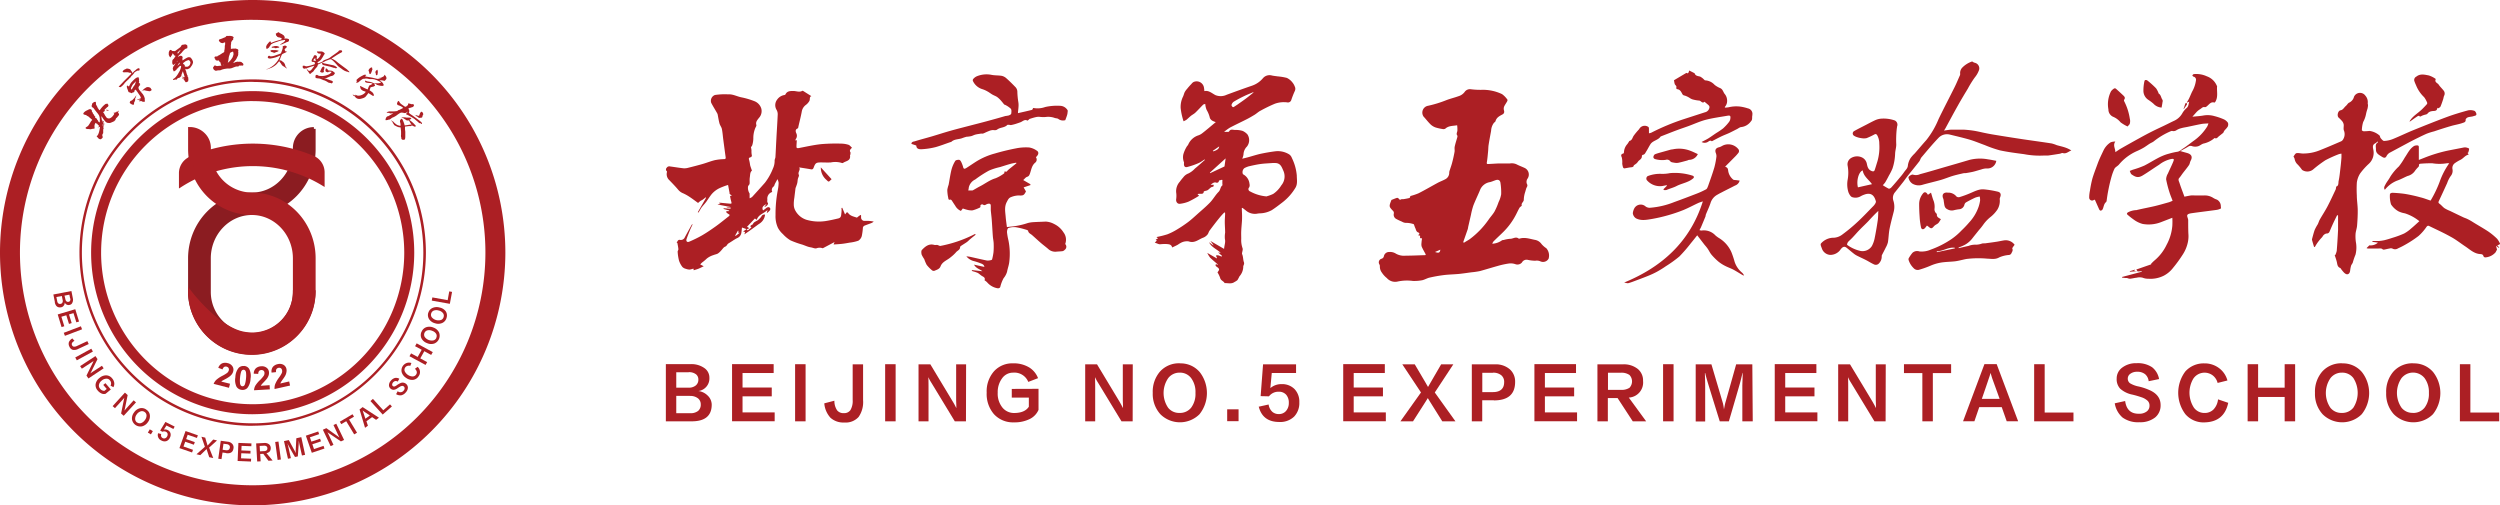 <svg id="图层_1" data-name="图层 1" xmlns="http://www.w3.org/2000/svg" viewBox="0 0 720.47 145.64"><defs><style>.cls-1{fill:#ac1f24;}.cls-2{fill:#8b1c21;}.cls-3,.cls-4{fill:none;stroke-miterlimit:10;}.cls-3{stroke:#8b1c21;}.cls-4{stroke:#ac1f24;}</style></defs><title>logo1</title><path class="cls-1" d="M72.83,122.72a49.92,49.92,0,1,1,49.91-49.93v0a50,50,0,0,1-49.91,49.9m0-99.1A49.2,49.2,0,1,0,122,72.82h0a49.25,49.25,0,0,0-49.2-49.2" transform="translate(0 0)"/><path class="cls-2" d="M72.58,61.46c9.86,0,17.88-8.27,17.88-18.43v-5.9a5.51,5.51,0,0,0-5.55,5.47h0V43c0,7.15-5.53,13-12.33,13C62.72,56,54.7,64.3,54.7,74.47v10.6h0a17.89,17.89,0,0,0,35.73-.92H84.91a12.33,12.33,0,0,1-24.66,0V74.44c0-7.16,5.53-13,12.33-13" transform="translate(0 0)"/><path class="cls-3" d="M72.58,61.46c9.86,0,17.88-8.27,17.88-18.43v-5.9a5.51,5.51,0,0,0-5.55,5.47h0V43c0,7.15-5.53,13-12.33,13C62.72,56,54.7,64.3,54.7,74.47v10.6h0a17.89,17.89,0,0,0,35.73-.92H84.91a12.33,12.33,0,0,1-24.66,0V74.44C60.25,67.28,65.83,61.46,72.58,61.46Z" transform="translate(0 0)"/><path class="cls-1" d="M56.44,51a39.43,39.43,0,0,0-4.37,2.41V49.94a4.67,4.67,0,0,1,2.76-4.29h0A18.53,18.53,0,0,0,56.38,51" transform="translate(0 0)"/><path class="cls-4" d="M56.44,51a39.43,39.43,0,0,0-4.37,2.41V49.94a4.67,4.67,0,0,1,2.76-4.29h0A18.58,18.58,0,0,0,56.44,51Z" transform="translate(0 0)"/><path class="cls-1" d="M93.05,49.72V53a39,39,0,0,0-36.61-2,18.53,18.53,0,0,1-1.55-5.31,41.38,41.38,0,0,1,5.38-2,44.86,44.86,0,0,1,29.9,1.68,4.67,4.67,0,0,1,2.88,4.33" transform="translate(0 0)"/><path class="cls-4" d="M93.05,49.72V53a39,39,0,0,0-36.61-2,18.53,18.53,0,0,1-1.55-5.31,41.38,41.38,0,0,1,5.38-2,44.86,44.86,0,0,1,29.9,1.68A4.67,4.67,0,0,1,93.05,49.72Z" transform="translate(0 0)"/><path class="cls-1" d="M60.27,43.72V42.65a5.36,5.36,0,0,0-1.65-3.93,5.57,5.57,0,0,0-3.91-1.61V43a19,19,0,0,0,.18,2.61,41.38,41.38,0,0,1,5.38-2" transform="translate(0 0)"/><path class="cls-4" d="M60.27,43.72V42.65a5.36,5.36,0,0,0-1.65-3.93,5.57,5.57,0,0,0-3.91-1.61V43a19,19,0,0,0,.18,2.61A43,43,0,0,1,60.27,43.72Z" transform="translate(0 0)"/><path class="cls-1" d="M90.46,84.2h0V74.44c0-10.17-8-18.44-17.88-18.44a12.32,12.32,0,0,1-11-7,38.74,38.74,0,0,0-5.18,2A17.86,17.86,0,0,0,72.58,61.46c6.8,0,12.33,5.83,12.33,13v9.76a12.26,12.26,0,0,1-12.33,12.1,15.56,15.56,0,0,1-1.92-.17c-7.69-1.07-15.95-12-15.95-12a17.88,17.88,0,0,0,35.72.91h0Z" transform="translate(0 0)"/><path class="cls-4" d="M90.46,84.2h0V74.44c0-10.17-8-18.44-17.88-18.44a12.32,12.32,0,0,1-11-7,38.74,38.74,0,0,0-5.18,2A17.86,17.86,0,0,0,72.58,61.46c6.8,0,12.33,5.83,12.33,13v9.76a12.26,12.26,0,0,1-12.33,12.1,15.56,15.56,0,0,1-1.92-.17c-7.69-1.07-15.95-12-15.95-12a17.88,17.88,0,0,0,35.72.91h0Z" transform="translate(0 0)"/><path class="cls-1" d="M15.83,87.14l-.45-2.27,5.2-1L21,86a1.9,1.9,0,0,1-.18,1.3,1,1,0,0,1-.76.57,1.17,1.17,0,0,1-1.41-.72,1.31,1.31,0,0,1-.24.86,1.17,1.17,0,0,1-.76.54c-1,.19-1.64-.29-1.87-1.45m2.28-.62-.24-1.18-1.57.3.24,1.2a1,1,0,0,0,.35.66.77.77,0,0,0,.64.11.7.7,0,0,0,.49-.33,1,1,0,0,0,.09-.76M20.2,86,20,84.92l-1.41.27.26,1.08a1,1,0,0,0,.33.6.71.71,0,0,0,.58.11.64.64,0,0,0,.43-.28,1,1,0,0,0,.07-.7" transform="translate(0 0)"/><polygon class="cls-1" points="17.74 94.26 16.63 90.62 21.69 89.11 22.78 92.66 22 92.89 21.18 90.24 19.89 90.62 20.66 93.11 19.88 93.35 19.11 90.86 17.69 91.28 18.53 94.02 17.74 94.26"/><polygon class="cls-1" points="18.37 95.91 23.31 94.03 23.65 94.9 18.71 96.78 18.37 95.91"/><path class="cls-1" d="M25.17,98.31l.4.84-3,1.39a2.46,2.46,0,0,1-1.57.29,1.56,1.56,0,0,1-1-.94,1.69,1.69,0,0,1-.14-1.3,2.28,2.28,0,0,1,1-1.06l.61.71a1.54,1.54,0,0,0-.71.6.72.72,0,0,0,0,.64.66.66,0,0,0,.51.42,1.71,1.71,0,0,0,.94-.21Z" transform="translate(0 0)"/><polygon class="cls-1" points="21.68 103.02 26.31 100.49 26.77 101.31 22.14 103.84 21.68 103.02"/><path class="cls-1" d="M25.48,109.07l-.56-.83c.6-1.23,1.21-2.46,1.82-3.69A3.15,3.15,0,0,1,27,104h0c-.14.11-.39.28-.74.51l-2.67,1.74-.5-.74,4.42-2.89.59.88c-.59,1.2-1.19,2.39-1.78,3.59-.16.3-.26.47-.29.52h0l.64-.44,2.71-1.76.49.74Z" transform="translate(0 0)"/><path class="cls-1" d="M31.94,112.24l-1.5,1.24a1.69,1.69,0,0,1-1.13-.06,3,3,0,0,1-1.17-.9,2.25,2.25,0,0,1-.58-1.84,2.85,2.85,0,0,1,1.12-1.76,2.88,2.88,0,0,1,1.93-.75,2.23,2.23,0,0,1,1.67.83,2.54,2.54,0,0,1,.65,1.37,2,2,0,0,1-.25,1.21l-.83-.44a1.32,1.32,0,0,0-.22-1.58,1.19,1.19,0,0,0-1.06-.42,2.05,2.05,0,0,0-1.26.54,2,2,0,0,0-.79,1.22,1.25,1.25,0,0,0,.3,1.09,1.5,1.5,0,0,0,1.29.64l.65-.54-1-1.16.62-.51Z" transform="translate(0 0)"/><path class="cls-1" d="M35.65,119.83l-.75-.66.81-4a3.53,3.53,0,0,1,.14-.56h0c-.11.14-.3.36-.59.67l-2.13,2.35-.67-.59L36,113.15l.79.7c-.26,1.31-.53,2.61-.79,3.91-.08.33-.13.53-.15.58h0l.51-.59,2.16-2.38.67.59Z" transform="translate(0 0)"/><path class="cls-1" d="M42.2,118.08a2.11,2.11,0,0,1,1,1.67,2.78,2.78,0,0,1-.59,1.92,2.9,2.9,0,0,1-1.69,1.2,2.45,2.45,0,0,1-2.88-2,2.77,2.77,0,0,1,.59-2,2.84,2.84,0,0,1,1.67-1.21,2.28,2.28,0,0,1,1.92.42m-2.73,3.65a1.31,1.31,0,0,0,1.15.21,2.27,2.27,0,0,0,1.11-.87,2.11,2.11,0,0,0,.48-1.34,1.25,1.25,0,0,0-.55-1,1.29,1.29,0,0,0-1.14-.18,2.15,2.15,0,0,0-1.13.86,2.07,2.07,0,0,0-.46,1.35,1.26,1.26,0,0,0,.54,1" transform="translate(0 0)"/><polygon class="cls-1" points="44.05 124.25 43.49 125.18 42.61 124.67 43.17 123.73 44.05 124.25"/><path class="cls-1" d="M45.56,124.85l.91.23a1.08,1.08,0,0,0,0,.75.91.91,0,0,0,1.14.47,1,1,0,0,0,.55-.53,1.09,1.09,0,0,0,.14-.77.84.84,0,0,0-.48-.56,1.1,1.1,0,0,0-1,0l-.66-.35,1.51-2.49,2.66,1.33-.36.7-2-1-.75,1.17a1.59,1.59,0,0,1,1.07.13,1.49,1.49,0,0,1,.84.93,1.68,1.68,0,0,1-.16,1.26,1.82,1.82,0,0,1-1,1,1.77,1.77,0,0,1-1.42-.16,1.68,1.68,0,0,1-1-2.08" transform="translate(0 0)"/><polygon class="cls-1" points="55.35 130.4 51.71 129.14 53.47 124.22 57.02 125.45 56.75 126.21 54.09 125.29 53.65 126.54 56.14 127.41 55.87 128.16 53.38 127.3 52.88 128.68 55.62 129.63 55.35 130.4"/><path class="cls-1" d="M60.26,129l1.19,3-1.16-.24c-.21-.67-.43-1.35-.65-2-.06-.19-.09-.31-.11-.36l-.27.28c-.51.5-1,1-1.54,1.49l-1.1-.26,2.43-2.15-1-2.9,1.09.26c.32,1.07.5,1.68.54,1.84s.09.3.13.45l.34-.36,1.3-1.38,1.09.26Z" transform="translate(0 0)"/><path class="cls-1" d="M65.13,130.55l-1-.14-.3,1.91-.93-.13.72-5.17,2.06.28A1.94,1.94,0,0,1,67,128a1.5,1.5,0,0,1,.29,1.19c-.15,1.11-.86,1.58-2.13,1.4M65.4,128l-1-.12-.24,1.74.94.13q1,.12,1.14-.75a.76.76,0,0,0-.16-.65,1.12,1.12,0,0,0-.73-.35" transform="translate(0 0)"/><polygon class="cls-1" points="72.33 133.01 68.48 132.85 68.7 127.64 72.46 127.79 72.43 128.6 69.62 128.49 69.56 129.81 72.2 129.92 72.17 130.72 69.53 130.62 69.47 132.08 72.37 132.2 72.33 133.01"/><path class="cls-1" d="M78.57,132.72l-1.21.06-1.49-2-.88.05.13,2.12-1,.05-.3-5.21,2.28-.12a2,2,0,0,1,1.4.35,1.36,1.36,0,0,1,.52,1,1.67,1.67,0,0,1-.23,1,1.6,1.6,0,0,1-1,.57Zm-3.74-4.21.09,1.56,1.16-.06a1.22,1.22,0,0,0,.76-.23.72.72,0,0,0,.21-.61.71.71,0,0,0-.26-.56,1.24,1.24,0,0,0-.8-.16Z" transform="translate(0 0)"/><polygon class="cls-1" points="80.01 132.55 79.31 127.37 80.25 127.25 80.95 132.42 80.01 132.55"/><path class="cls-1" d="M87.93,131.07l-.91.2-.72-3.2-.21-1.13h0v.91l-.26,3.68-.81.17c-1-1.67-1.56-2.73-1.81-3.18a8.34,8.34,0,0,1-.38-.8h0c.07.25.17.65.3,1.22l.7,3.09-.84.18-1.15-5.09,1.39-.3L85,130.08c.12.3.2.47.21.53h0V130c.06-1.23.13-2.47.19-3.7l1.43-.32Z" transform="translate(0 0)"/><polygon class="cls-1" points="93.5 129.26 89.86 130.49 88.14 125.56 91.7 124.35 91.97 125.12 89.31 126.02 89.74 127.27 92.24 126.43 92.5 127.19 90.01 128.03 90.49 129.42 93.24 128.49 93.5 129.26"/><path class="cls-1" d="M99.16,126.79l-.91.42-3.42-2.32a3.19,3.19,0,0,1-.47-.35h0c.09.15.22.42.4.79l1.34,2.86-.82.38-2.23-4.73,1-.45,3.28,2.33.48.36h0c-.14-.27-.25-.5-.35-.7l-1.36-2.9.81-.37Z" transform="translate(0 0)"/><polygon class="cls-1" points="102.02 120.08 100.6 120.91 102.89 124.7 102.07 125.18 99.78 121.39 98.35 122.23 97.93 121.53 101.59 119.38 102.02 120.08"/><path class="cls-1" d="M104.51,117.32l4.7,3.06-.83.61-1.14-.78-1.64,1.19.43,1.29-.83.6L103.62,118Zm0,1h0l.16.45.63,1.9,1.29-.94-1.69-1.13c-.24-.18-.37-.27-.38-.29" transform="translate(0 0)"/><polygon class="cls-1" points="112.94 117.13 110.29 119.47 106.76 115.58 107.47 114.95 110.46 118.24 112.4 116.53 112.94 117.13"/><path class="cls-1" d="M114.16,113.58l.45-.84a1.17,1.17,0,0,0,1.64-.08l.07-.09a1,1,0,0,0,.29-.68.66.66,0,0,0-.24-.51.63.63,0,0,0-.43-.17,1.57,1.57,0,0,0-.66.22c-.26.15-.48.3-.68.43a2.31,2.31,0,0,1-1.15.48,1.34,1.34,0,0,1-.91-.36,1.25,1.25,0,0,1-.44-1,2,2,0,0,1,.54-1.26,2.33,2.33,0,0,1,1.2-.8,1.85,1.85,0,0,1,1.24.23l-.46.83a1,1,0,0,0-.68-.17,1.15,1.15,0,0,0-.66.39,1,1,0,0,0-.26.61.5.5,0,0,0,.18.44.57.57,0,0,0,.47.13,2.38,2.38,0,0,0,.75-.41,5.67,5.67,0,0,1,.86-.5,1.51,1.51,0,0,1,1.72.14,1.44,1.44,0,0,1,.55,1.1,2.1,2.1,0,0,1-.6,1.36,2.33,2.33,0,0,1-1.32.85,2.24,2.24,0,0,1-1.47-.33" transform="translate(0 0)"/><path class="cls-1" d="M118.57,104.58l-.33.86a1.36,1.36,0,0,0-.8,0,1.15,1.15,0,0,0-.66.46,1.13,1.13,0,0,0-.13,1.12,2.64,2.64,0,0,0,2.24,1.47,1.19,1.19,0,0,0,1-.5,1.1,1.1,0,0,0,.22-.84,1.57,1.57,0,0,0-.54-.86l.78-.57a2,2,0,0,1,.25,2.76,2.17,2.17,0,0,1-1.61,1,3,3,0,0,1-2-.61,2.91,2.91,0,0,1-1.24-1.64,2.27,2.27,0,0,1,1.55-2.65,2.13,2.13,0,0,1,1.32.06" transform="translate(0 0)"/><polygon class="cls-1" points="124.72 101.47 124.26 102.29 122.28 101.21 121.12 103.28 123.1 104.36 122.64 105.17 118.01 102.66 118.47 101.84 120.37 102.87 121.53 100.8 119.62 99.77 120.08 98.95 124.72 101.47"/><path class="cls-1" d="M121.5,95.59a2.26,2.26,0,0,1,1.43-1.32,2.93,2.93,0,0,1,2,.14,2.86,2.86,0,0,1,1.58,1.36A2.44,2.44,0,0,1,125.15,99a2.85,2.85,0,0,1-2.09-.12,2.9,2.9,0,0,1-1.58-1.34,2.2,2.2,0,0,1,0-1.94m4.23,1.78a1.23,1.23,0,0,0,0-1.15,2.08,2.08,0,0,0-1.11-.87,2.17,2.17,0,0,0-1.42-.16,1.3,1.3,0,0,0-.91,1.6,1.48,1.48,0,0,0,.12.29,2.51,2.51,0,0,0,2.55,1,1.26,1.26,0,0,0,.82-.74" transform="translate(0 0)"/><path class="cls-1" d="M123.44,90.14a2.17,2.17,0,0,1,1.27-1.42,3,3,0,0,1,2-.09,2.84,2.84,0,0,1,1.75,1.09,2.16,2.16,0,0,1,.23,1.88,2.25,2.25,0,0,1-1.2,1.46,2.85,2.85,0,0,1-2.09.11A2.89,2.89,0,0,1,123.68,92a2.21,2.21,0,0,1-.24-1.92m4.4,1.3a1.2,1.2,0,0,0-.18-1.14,2.06,2.06,0,0,0-1.19-.74,2.22,2.22,0,0,0-1.44,0,1.26,1.26,0,0,0-.77.85,1.22,1.22,0,0,0,.2,1.12,2.52,2.52,0,0,0,2.65.74,1.22,1.22,0,0,0,.73-.82" transform="translate(0 0)"/><polygon class="cls-1" points="130.28 84.12 129.64 87.56 124.43 86.63 124.6 85.71 129.01 86.5 129.47 83.97 130.28 84.12"/><path class="cls-1" d="M199.38,121.42h-7.49V104.94H199a6.41,6.41,0,0,1,4.1,1.21,3.32,3.32,0,0,1,1.34,2.68,3.66,3.66,0,0,1-3.16,3.86,4.58,4.58,0,0,1,2.6,1.25,3.68,3.68,0,0,1,1.23,2.65q0,4.83-5.76,4.83m-.91-14.14h-3.55v4.44h3.55a3.07,3.07,0,0,0,2.1-.66,2.1,2.1,0,0,0,.72-1.69,1.88,1.88,0,0,0-.64-1.47,3.21,3.21,0,0,0-2.18-.64m.35,6.82h-3.9v5h4a3.49,3.49,0,0,0,2.3-.66,2.35,2.35,0,0,0,.76-1.9,2.18,2.18,0,0,0-.76-1.69,3.51,3.51,0,0,0-2.36-.72" transform="translate(0 0)"/><polygon class="cls-1" points="223.25 121.4 210.97 121.4 210.97 104.94 222.96 104.94 222.96 107.5 213.99 107.5 213.99 111.68 222.41 111.68 222.41 114.22 213.99 114.22 213.99 118.85 223.25 118.85 223.25 121.4"/><rect class="cls-1" x="229.14" y="104.96" width="3.02" height="16.46"/><path class="cls-1" d="M245.73,105h3v10.33a7.46,7.46,0,0,1-1.29,4.83,5,5,0,0,1-4.11,1.6,5.53,5.53,0,0,1-4-1.37,7,7,0,0,1-1.78-4.15l2.91-.76a4.76,4.76,0,0,0,.8,2.79,2.31,2.31,0,0,0,1.91.79,2.16,2.16,0,0,0,1.91-.87,5.16,5.16,0,0,0,.65-2.93Z" transform="translate(0 0)"/><rect class="cls-1" x="255.09" y="104.96" width="3.02" height="16.46"/><path class="cls-1" d="M278.38,121.42h-3.22l-6.75-11.12a11.93,11.93,0,0,1-.88-1.61h0q.06.82.06,2.79v9.94h-2.88V105h3.41l6.53,10.85a17.9,17.9,0,0,1,.9,1.67h.06c0-.93-.06-1.74-.06-2.44V105h2.87Z" transform="translate(0 0)"/><path class="cls-1" d="M299.29,112.05v6.07a5.27,5.27,0,0,1-2.46,2.6,9.79,9.79,0,0,1-4.64,1,7.41,7.41,0,0,1-5.74-2.36,8.87,8.87,0,0,1-2.1-6.22,8.74,8.74,0,0,1,2.1-6.13,7.1,7.1,0,0,1,5.48-2.3,8.59,8.59,0,0,1,4.72,1.21,6.26,6.26,0,0,1,2.5,3.06l-2.81,1.08a4.33,4.33,0,0,0-4.37-2.67,3.85,3.85,0,0,0-3.2,1.67,6.6,6.6,0,0,0-1.24,4.1,6.36,6.36,0,0,0,1.42,4.37,4.28,4.28,0,0,0,3.32,1.49c2.08,0,3.49-.65,4.23-1.81v-2.62h-4.92v-2.51Z" transform="translate(0 0)"/><path class="cls-1" d="M326.42,121.42H323.2l-6.75-11.12a11.93,11.93,0,0,1-.88-1.61h0c0,.55.05,1.48.05,2.79v9.94h-2.88V105h3.41c2.19,3.62,4.36,7.24,6.54,10.85.53.94.83,1.5.89,1.67h.06c0-.93-.06-1.74-.06-2.44V105h2.87Z" transform="translate(0 0)"/><path class="cls-1" d="M340.05,104.72a7.21,7.21,0,0,1,5.7,2.52,9.8,9.8,0,0,1-.08,12.15,8,8,0,0,1-11.25,0,8.66,8.66,0,0,1-2.21-6.16,8.84,8.84,0,0,1,2.07-6.13,7.33,7.33,0,0,1,5.77-2.4M339.9,119a4.11,4.11,0,0,0,3.39-1.53,6.6,6.6,0,0,0,1.23-4.23,6.68,6.68,0,0,0-1.25-4.28,4,4,0,0,0-3.31-1.57,4.08,4.08,0,0,0-3.3,1.59,7.54,7.54,0,0,0,0,8.55,4,4,0,0,0,3.2,1.47" transform="translate(0 0)"/><rect class="cls-1" x="353.66" y="117.96" width="3.28" height="3.42"/><path class="cls-1" d="M362.68,117.22l2.92-.65a3.48,3.48,0,0,0,1.08,2.12,2.77,2.77,0,0,0,1.89.64,2.64,2.64,0,0,0,2.05-.9,3.39,3.39,0,0,0,.8-2.3,3.45,3.45,0,0,0-.74-2.35,2.75,2.75,0,0,0-2.19-.89,3.41,3.41,0,0,0-2.79,1.33l-2.4-.06L364,105h9.51v2.5h-7l-.41,4.35a4.86,4.86,0,0,1,3.22-1.15,5,5,0,0,1,3.77,1.45,5.22,5.22,0,0,1,1.36,3.78,5.62,5.62,0,0,1-1.5,4.13,5.75,5.75,0,0,1-4.27,1.55q-4.8,0-5.93-4.43" transform="translate(0 0)"/><polygon class="cls-1" points="399.38 121.4 387.1 121.4 387.1 104.94 399.09 104.94 399.09 107.5 390.12 107.5 390.12 111.68 398.55 111.68 398.55 114.22 390.12 114.22 390.12 118.85 399.38 118.85 399.38 121.4"/><path class="cls-1" d="M413.49,113.11l5.95,8.31h-3.79l-3.57-5.7c-.32-.54-.52-.88-.6-1l-.62,1-3.65,5.71h-3.63l5.93-8.33L404.13,105h3.59l3.08,5.23c.24.43.49.86.74,1.29q.39-.66.78-1.35l3-5.17h3.51Z" transform="translate(0 0)"/><path class="cls-1" d="M430.5,115.35h-3.34v6.07h-3V105h6.63a6.17,6.17,0,0,1,4.39,1.49,4.69,4.69,0,0,1,1.46,3.58q0,5.32-6.12,5.32m-.29-7.95h-3.05V113h3.05c2.15,0,3.24-1,3.25-2.83a2.45,2.45,0,0,0-.8-2,3.55,3.55,0,0,0-2.45-.76" transform="translate(0 0)"/><polygon class="cls-1" points="454.49 121.4 442.2 121.4 442.2 104.94 454.19 104.94 454.19 107.5 445.22 107.5 445.22 111.68 453.65 111.68 453.65 114.22 445.22 114.22 445.22 118.85 454.49 118.85 454.49 121.4"/><path class="cls-1" d="M474.4,121.42h-3.86l-4.37-6.7h-2.81v6.7h-3V105h7.3a6.41,6.41,0,0,1,4.38,1.37,4.28,4.28,0,0,1,1.47,3.4,4.35,4.35,0,0,1-3.86,4.79l-.26,0Zm-11-14v4.93h3.71a4.14,4.14,0,0,0,2.48-.59,2.68,2.68,0,0,0,0-3.7,4,4,0,0,0-2.52-.64Z" transform="translate(0 0)"/><rect class="cls-1" x="479.28" y="104.96" width="3.02" height="16.46"/><path class="cls-1" d="M505.12,121.42h-3V111.08l.12-3.62h-.06c-.22.92-.45,1.85-.69,2.78q-.67,2.4-3.25,11.18h-2.63q-2.7-8.69-3.4-11c-.43-1.43-.69-2.39-.78-2.9h-.1c0,.8.08,2.12.08,3.94v10h-2.73V105h4.53c1.11,3.76,2.23,7.52,3.33,11.27a14.84,14.84,0,0,1,.29,1.77h0c0-.16.13-.74.33-1.75q1.6-5.62,3.18-11.29H505Z" transform="translate(0 0)"/><polygon class="cls-1" points="523.75 121.4 511.46 121.4 511.46 104.94 523.46 104.94 523.46 107.5 514.48 107.5 514.48 111.68 522.91 111.68 522.91 114.22 514.48 114.22 514.48 118.85 523.75 118.85 523.75 121.4"/><path class="cls-1" d="M543.41,121.42h-3.22l-6.75-11.12a11.87,11.87,0,0,1-.87-1.61h0q.06.82.06,2.79v9.94h-2.89V105h3.41q3.29,5.43,6.54,10.85c.53.94.83,1.5.89,1.67h.06c0-.93-.06-1.74-.06-2.44V105h2.87Z" transform="translate(0 0)"/><polygon class="cls-1" points="562.29 107.52 557.02 107.52 557.02 121.42 554 121.42 554 107.52 548.7 107.52 548.7 104.96 562.29 104.96 562.29 107.52"/><path class="cls-1" d="M575.42,104.94l6.18,16.46h-3.29l-1.43-4.06h-6.49L569,121.4h-3.27l6.16-16.46Zm-1.78,2.56h0a13.18,13.18,0,0,1-.45,1.45q-1,3-2.05,6h5.13q-1.08-3-2.17-6l-.43-1.43" transform="translate(0 0)"/><polygon class="cls-1" points="597.55 121.42 586.22 121.42 586.22 104.96 589.25 104.96 589.25 118.89 597.55 118.89 597.55 121.42"/><path class="cls-1" d="M609.44,116.23l3-.66q.52,3.74,4,3.66a3.4,3.4,0,0,0,2.28-.7,2,2,0,0,0,.74-1.63,1.91,1.91,0,0,0-.49-1.35,4.74,4.74,0,0,0-1.91-1.09c-.81-.28-1.63-.52-2.47-.72A7.48,7.48,0,0,1,611,112a4,4,0,0,1-1-2.9,3.86,3.86,0,0,1,1.54-3.12,6.52,6.52,0,0,1,4.22-1.31,7.33,7.33,0,0,1,4.46,1.17,5.56,5.56,0,0,1,2,3.4l-3,.62a3.09,3.09,0,0,0-1-2,3.47,3.47,0,0,0-2.34-.72,3.13,3.13,0,0,0-2,.62,1.66,1.66,0,0,0-.68,1.33,1.63,1.63,0,0,0,.66,1.37,7.82,7.82,0,0,0,2.56.94,16.77,16.77,0,0,1,3,1q3.24,1.41,3.24,4.33a4.45,4.45,0,0,1-1.56,3.56,6.92,6.92,0,0,1-4.58,1.39,7.6,7.6,0,0,1-4.82-1.35,6.86,6.86,0,0,1-2.26-4.15" transform="translate(0 0)"/><path class="cls-1" d="M642,109.63l-2.91.73a4,4,0,0,0-1.34-2.12,3.9,3.9,0,0,0-5.49.65l-.15.2a7.93,7.93,0,0,0,.16,8.41,3.73,3.73,0,0,0,3,1.51,3.56,3.56,0,0,0,2.63-1,4.93,4.93,0,0,0,1.31-2.92l2.94,1q-1.18,5.53-6.88,5.64a6.88,6.88,0,0,1-5.48-2.38,10.25,10.25,0,0,1,0-12.31,7.12,7.12,0,0,1,5.46-2.32,6.9,6.9,0,0,1,4.39,1.47,6.56,6.56,0,0,1,2.28,3.46" transform="translate(0 0)"/><polygon class="cls-1" points="661.43 121.42 658.41 121.42 658.41 114.4 650.76 114.4 650.76 121.42 647.74 121.42 647.74 104.96 650.76 104.96 650.76 111.72 658.41 111.72 658.41 104.96 661.43 104.96 661.43 121.42"/><path class="cls-1" d="M675,104.72a7.17,7.17,0,0,1,5.69,2.52,9.8,9.8,0,0,1-.08,12.15,8,8,0,0,1-11.25,0,8.66,8.66,0,0,1-2.21-6.16,8.84,8.84,0,0,1,2.07-6.13,7.35,7.35,0,0,1,5.78-2.4M674.83,119a4.11,4.11,0,0,0,3.39-1.53,7.93,7.93,0,0,0,0-8.51,4,4,0,0,0-3.31-1.57,4.08,4.08,0,0,0-3.3,1.59,7.54,7.54,0,0,0,0,8.55,4,4,0,0,0,3.2,1.47" transform="translate(0 0)"/><path class="cls-1" d="M695.51,104.72a7.21,7.21,0,0,1,5.7,2.52,9.8,9.8,0,0,1-.08,12.15,8,8,0,0,1-11.25,0,8.66,8.66,0,0,1-2.21-6.16,8.84,8.84,0,0,1,2.07-6.13,7.33,7.33,0,0,1,5.77-2.4M695.36,119a4.11,4.11,0,0,0,3.39-1.53,6.6,6.6,0,0,0,1.23-4.23,6.74,6.74,0,0,0-1.25-4.28,4.25,4.25,0,0,0-6-.63,4.69,4.69,0,0,0-.63.63,7.54,7.54,0,0,0,0,8.55,4,4,0,0,0,3.2,1.47" transform="translate(0 0)"/><polygon class="cls-1" points="720.24 121.42 708.91 121.42 708.91 104.96 711.93 104.96 711.93 118.89 720.24 118.89 720.24 121.42"/><path class="cls-1" d="M72.83,145.64a72.82,72.82,0,1,1,72.81-72.83h0a72.92,72.92,0,0,1-72.81,72.82m0-139.92a67.07,67.07,0,1,0,67.06,67.1A67.07,67.07,0,0,0,72.83,5.72" transform="translate(0 0)"/><path class="cls-1" d="M72.83,119.38a46.56,46.56,0,1,1,46.55-46.57h0a46.61,46.61,0,0,1-46.55,46.56m0-90.24A43.68,43.68,0,1,0,116.5,72.83h0A43.73,43.73,0,0,0,72.83,29.14" transform="translate(0 0)"/><path class="cls-1" d="M66.29,110.59l-.3,1.17-4.42-1.13a3.14,3.14,0,0,1,.75-1.15,8.54,8.54,0,0,1,1.83-1.21,9,9,0,0,0,1.32-.81,1.44,1.44,0,0,0,.46-.7,1,1,0,0,0-.06-.71,1,1,0,0,0-1.26-.31,1.26,1.26,0,0,0-.47.72L62.91,106A2.15,2.15,0,0,1,64,104.72a2.44,2.44,0,0,1,1.6-.07,2.16,2.16,0,0,1,1.39.92,1.74,1.74,0,0,1,.22,1.44,2.39,2.39,0,0,1-.37.81,3.72,3.72,0,0,1-.72.71,10.47,10.47,0,0,1-1,.63c-.5.26-.81.44-1,.53a1.81,1.81,0,0,0-.34.28Z" transform="translate(0 0)"/><path class="cls-1" d="M70.34,105.46a1.86,1.86,0,0,1,1.47.85,4.41,4.41,0,0,1,.39,2.81,4.54,4.54,0,0,1-.92,2.7,1.9,1.9,0,0,1-1.6.54,2,2,0,0,1-1.52-.91,4.5,4.5,0,0,1-.33-2.73,4.42,4.42,0,0,1,.93-2.68,1.85,1.85,0,0,1,1.59-.55m-.1,1.07a.76.76,0,0,0-.44.11,1,1,0,0,0-.33.51,8,8,0,0,0-.3,1.68,7.58,7.58,0,0,0,0,1.65,1.26,1.26,0,0,0,.25.62.68.68,0,0,0,.4.19.69.69,0,0,0,.44-.11,1,1,0,0,0,.33-.51,8,8,0,0,0,.3-1.68,7.49,7.49,0,0,0,0-1.64,1.29,1.29,0,0,0-.25-.63.68.68,0,0,0-.4-.19" transform="translate(0 0)"/><path class="cls-1" d="M77.7,111l.06,1.21-4.55.26a3.08,3.08,0,0,1,.37-1.32A8.37,8.37,0,0,1,75,109.47a9.35,9.35,0,0,0,1-1.17,1.36,1.36,0,0,0,.22-.81.86.86,0,0,0-.27-.66,1,1,0,0,0-1.29.09,1.28,1.28,0,0,0-.23.83l-1.3-.06a2.09,2.09,0,0,1,.64-1.58,2.41,2.41,0,0,1,1.5-.55,2.15,2.15,0,0,1,1.6.45,1.72,1.72,0,0,1,.65,1.31,2.37,2.37,0,0,1-.11.88,3.86,3.86,0,0,1-.47.9,11.57,11.57,0,0,1-.8.91c-.39.4-.64.66-.74.79a3,3,0,0,0-.24.38Z" transform="translate(0 0)"/><path class="cls-1" d="M83.34,109.93l.25,1.18-4.46,1a3.31,3.31,0,0,1,.16-1.36,8.75,8.75,0,0,1,1.09-1.9,9.29,9.29,0,0,0,.82-1.31,1.35,1.35,0,0,0,.09-.84.88.88,0,0,0-.37-.6,1,1,0,0,0-1.26.28,1.34,1.34,0,0,0-.1.86l-1.29.14a2.14,2.14,0,0,1,.38-1.66,2.49,2.49,0,0,1,1.4-.78,2.23,2.23,0,0,1,1.66.2,1.78,1.78,0,0,1,.84,1.19,2.22,2.22,0,0,1,0,.89,3.16,3.16,0,0,1-.32,1,8.15,8.15,0,0,1-.65,1c-.32.45-.52.75-.6.89a2.17,2.17,0,0,0-.19.41Z" transform="translate(0 0)"/><path class="cls-1" d="M568.51,17.83a3.87,3.87,0,0,0,.55.25A1.65,1.65,0,0,1,570.38,20l-.06.22a7,7,0,0,1-1.21,2.1,28.81,28.81,0,0,0-2,3.22c-1,1.65-2,3.31-2.94,5-1.2,2.13-2.35,4.29-3.52,6.44-.12.22-.27.43-.41.65.75-.1,1.46-.24,2.17-.27h3.35a28.58,28.58,0,0,1,2.92.29c1,.15,2,.39,2.93.59s2,.41,3,.57q4.17.69,8.35,1.32c2.77.41,5.55.78,8.31,1.21a11.2,11.2,0,0,1,1.48.5c.77.22,1.56.39,2.32.64a8.63,8.63,0,0,1,1.87.88c-.84.29-1.47,1.06-2.47.75-.25-.08-.58.16-.88.2-1.11.18-2.22.36-3.34.51h-1.14a23.81,23.81,0,0,1-5.84-.4c-2.32-.3-4.65-.6-6.93-1.09A35,35,0,0,1,572,41.82c-1.45-.52-2.88-1.13-4.36-1.57-1.91-.56-3.85-1-5.79-1.48a3.37,3.37,0,0,0-3.23,1c-1.71,1.79-3.29,3.7-4.89,5.59-.27.32-.35.8-.61,1.14-1.12,1.45-2.29,2.86-3.43,4.3-.54.69-1,1.41-1.57,2.09-.66.85-1.33,1.68-2,2.51a2.52,2.52,0,0,0-.46,2.47,5.7,5.7,0,0,1,.09,3.12c-.43,1.67-.88,3.35-1.21,5-.24,1.26-.26,2.55-.46,3.82a6.09,6.09,0,0,1-.63,1.54c-.35.74-.74,1.45-1.11,2.18a.79.79,0,0,0-.05.3,2.85,2.85,0,0,1-1,2.27,1.26,1.26,0,0,1-1.1.15c-.84-.36-1.61-.88-2.43-1.3s-1.7-.81-2.55-1.24a5.49,5.49,0,0,1-1-.64c-.67-.52-1.31-1.09-2-1.64s-1.17-.31-1.74.41a3.62,3.62,0,0,1-3,1.62,2.73,2.73,0,0,1-2.4-1.77c-.09-.31-.25-.6-.32-.91a.75.75,0,0,1,0-.57,4.86,4.86,0,0,1,3.8-1.7,4.48,4.48,0,0,0,2.49-1,47.82,47.82,0,0,0,4.39-3.66c1.55-1.44,3-3,4.49-4.51.34-.36.79-1,.68-1.35-.26-.89-.66-1.88-1.74-2.11a3,3,0,0,0-1.42.15,6.45,6.45,0,0,0-1.34.6,2.94,2.94,0,0,1-2.34.18c-.47-.17-.86-.88-1.07-1.43a7.63,7.63,0,0,1-.23-3.52,11.14,11.14,0,0,0,0-4.15,2.1,2.1,0,0,1,1-2.17,3.35,3.35,0,0,1,3-.23A2.56,2.56,0,0,1,538,47.18c.18.91.4,1.74,1.41,2.12.45.16.72.11.87-.34.28-.84.53-1.69.79-2.53a14.56,14.56,0,0,0,.52-5A4.94,4.94,0,0,0,541,39c-.24-.38-.44-.44-.79-.27a19.14,19.14,0,0,1-2.29,1.08,3.89,3.89,0,0,1-1.52,0,5.54,5.54,0,0,1-1.14-.26,3.64,3.64,0,0,1-1-.46.77.77,0,0,1-.17-1.09.73.73,0,0,1,.3-.25c1.13-.64,2.3-1.21,3.45-1.81.89-.46,1.77-.94,2.68-1.35a5.19,5.19,0,0,1,1.55-.39,9.72,9.72,0,0,1,4,.52,1.35,1.35,0,0,1,.68,1.63c-.08.22-.06.48-.12.71a29.31,29.31,0,0,0-.15,4.59c0,.89-.3,1.77-.33,2.66a15.09,15.09,0,0,1-.75,4.22,14.93,14.93,0,0,1-1,2c-.35.69-.72,1.38-1.12,2.05a7.27,7.27,0,0,1-.68.79,16.1,16.1,0,0,0,1.7,1c.17.07.56-.13.73-.32,1-1.09,1.91-2.2,2.85-3.32.32-.38.62-.78.91-1.2.41-.6,1-1,1.05-1.92a5.22,5.22,0,0,1,.79-2.08,9.54,9.54,0,0,1,1.16-1.3c1.13-1.29,2.22-2.6,3.36-3.87a24.51,24.51,0,0,0,3.53-6.06c1.5-3.1,3.1-6.15,4.64-9.24.55-1.1,1-2.24,1.52-3.38.12-.29,0-.68.07-1a2.36,2.36,0,0,1,.48-1.07,7,7,0,0,1,3-1.91Zm-36.2,52.73a10.3,10.3,0,0,0,3.77,1.74,3.19,3.19,0,0,0,3.39-1.42,8.33,8.33,0,0,0,.75-2.06c.36-1.77.67-3.56.93-5.35.13-.88.11-1.79.16-2.69-1.08,1-2,2-2.92,3-.76.8-1.58,1.54-2.34,2.33-1,1-1.84,2.08-2.83,3-.42.4-.87.71-.91,1.4m7.2-17.4c-.92-1.33-2.42-2.23-2.7-4-1.1.36-1.88,2.86-1.38,4.88l4.08-.92" transform="translate(0 0)"/><path class="cls-1" d="M410.83,73.23c-.37-.71-.79-1.4-1.11-2.14a2.41,2.41,0,0,1-.07-1,12,12,0,0,1,.17-1.39l-.57-.08v-.71l-.49-.07v-.17c.52-.22.22-.59,0-.66-.67-.23-.67-.85-.91-1.32-.14-.29-.22-.6-.34-.9a.25.25,0,0,0-.15-.2,6.73,6.73,0,0,0-1.88-.36,2.38,2.38,0,0,1-1.45-.35,17.64,17.64,0,0,1-1.7-.81,1.39,1.39,0,0,1-.65-1.51.86.86,0,0,0-.29-.85c-1.14-1.2-1.11-1.24-.39-3.09.6-.23,1.07-.44,1.57-.59a.52.52,0,0,1,.46.14c.23.36.46.5.86.24.11-.06.29,0,.44,0,.61-.08,1.22-.2,1.82-.34.15,0,.22-.38.33-.59a15.93,15.93,0,0,0,2.33-.78c1.86-.94,3.66-2,5.5-3,.69-.37,1.43-.63,2.11-1a2.08,2.08,0,0,0,1.23-2,2.37,2.37,0,0,1,.19-.74c.21-.68.46-1.34.63-2,.27-1,.52-2.11.71-3.18.09-.5-.06-1,.05-1.53.2-.94.51-1.85.77-2.78,0-.12.06-.31,0-.38-.41-.48-.07-.93,0-1.4a9.41,9.41,0,0,0-.07-1.59c-1.26.22-2.46.1-3.43,1a1.19,1.19,0,0,1-.85.07,12.34,12.34,0,0,1-2-.46,4.08,4.08,0,0,1-1.36-.84c-.64-.62-1.19-1.33-1.78-2l-.19-.19a2,2,0,0,1,.35-2.81,2,2,0,0,1,.85-.38,32.89,32.89,0,0,0,5.31-1.63c1.14-.44,2.33-.71,3.47-1.13a3.4,3.4,0,0,0,1.77-1.2,1.86,1.86,0,0,1,1.89-.8,21.89,21.89,0,0,0,2.92.16,12.82,12.82,0,0,1,6,1.24,6.64,6.64,0,0,1,1.54,1.59c.07.08,0,.34-.07.48-.26.47-.58.92-.83,1.4a1.67,1.67,0,0,0-.16.79c0,.3.16.61.13.9a.86.86,0,0,1-.37.62c-.87.48-1.8.86-2.13,2-.05.2-.31.34-.47.51a4.09,4.09,0,0,0-.8,2.28c-.25,1.35-.51,2.7-.72,4.06-.1.62-.08,1.26-.15,1.89-.1,1-.18,2.09-.36,3.12-.08.44.07.52.41.5l2.81-.16H433c.7,0,1.41,0,2.11,0a3.31,3.31,0,0,1,1.89.22c.79.42,1.64.71,2.45,1.1a2.09,2.09,0,0,1,.9,2.83,1.61,1.61,0,0,1-.17.28,1.65,1.65,0,0,0-.15,1.45c.38.62-.1.94-.21,1.39-.07.28-.18.56-.24.84a7.81,7.81,0,0,0-.44,2.25c.06.72-.81,1-.59,1.75.05.13-.48.38-.63.64-.4.68-.72,1.41-1.09,2.11a19.54,19.54,0,0,1-3.52,4.8c-1,1-2,1.89-2.94,2.85a2.4,2.4,0,0,0-.31.62,5.21,5.21,0,0,0,2.82-1,1.41,1.41,0,0,1,.45-.07,8.33,8.33,0,0,1,1.92-.35c.81,0,1.59-.71,2.4-.07a.36.36,0,0,0,.32,0c1.49-.44,2.92.09,4.34.37a2.91,2.91,0,0,1,1.94,1.21,6.38,6.38,0,0,0,1.38,1.21,3.18,3.18,0,0,1,.66,3,1.83,1.83,0,0,1-2.34.79,2.57,2.57,0,0,0-1.5-.19,10.85,10.85,0,0,1-2.12-.24,1.51,1.51,0,0,0-1.73.75,1.71,1.71,0,0,1-1.89.48,4.14,4.14,0,0,0-1.88-.19,23.41,23.41,0,0,0-3.2.7c-1.71.47-3.39,1-5.1,1.47a20.38,20.38,0,0,1-2.45.36c-1.21.16-2.41.35-3.62.47-1.47.14-3,.16-4.42.34s-2.72.42-4.05.72c-.75.17-1.44.62-2.18.77a12.61,12.61,0,0,1-2.6.2,12.77,12.77,0,0,0-4.4.16,3.18,3.18,0,0,1-3.14-1,6.48,6.48,0,0,1-1.43-1.57,2.85,2.85,0,0,1-.58-1.8,1.08,1.08,0,0,0-.13-.56,1.08,1.08,0,0,1,.31-1.5,1.22,1.22,0,0,1,.33-.14.94.94,0,0,0,.65-.72,1.51,1.51,0,0,1,1.56-1.22,3.1,3.1,0,0,1,1.92.49,4.76,4.76,0,0,0,2.84.57c1.88,0,3.75-.1,5.63-.15l.14-.26m10.82-3.43.18.1c.54-.35,1.11-.66,1.63-1A24.23,24.23,0,0,0,429,63.29c.55-.8,1.24-1.52,1.72-2.36a18.93,18.93,0,0,0,1.16-2.7,8.14,8.14,0,0,0,.74-2.25,17.58,17.58,0,0,0-.2-3.24c-.09-.8-.62-1.08-1.41-.82-.53.18-1,.4-1.56.55a3.73,3.73,0,0,0-2.83,2.07c-.1.25-.2.5-.31.75-.58,1.34-1.21,2.65-1.73,4a21.56,21.56,0,0,0-.67,2.63c-.27,1.16-.53,2.32-.8,3.48A5.72,5.72,0,0,1,423,66c-.44,1.27-.88,2.53-1.33,3.8m-6.58,2.15-1.54.67c1.09.37,1.4.26,1.54-.67" transform="translate(0 0)"/><path class="cls-1" d="M245.51,42.61c-.52.46-.74.79-.43,1.27.09.13,0,.36,0,.54s-.13.3-.11.43c.21,1.56-1.23,1.52-2,2.09a.51.51,0,0,1-.45,0,6.22,6.22,0,0,0-3.06-.13c-.93.06-1.87,0-2.81,0-1.42,0-1.65.13-2.15,1.46-.13.33-.29.62-.75.53-1.12-.2-2.24-.37-3.45-.56.53.7-.49,1.33-.08,2.15.14.28-.21.79-.29,1.2s-.08.79-.17,1.17-.26.81-.4,1.21c0,.06-.08.11-.09.17-.12,1-.24,1.91-.35,2.86a10.32,10.32,0,0,0-.16,2,3.59,3.59,0,0,0,.5,1.78,5.59,5.59,0,0,0,3.15,2.56,12.9,12.9,0,0,0,5.42.38c1.27-.19,2.54-.48,3.79-.78.91-.22.77-1.06.88-1.71a7,7,0,0,0,0-1.29l.23-.06c.26.62.52,1.23.8,1.91a2.51,2.51,0,0,0,.26-.31c.18-.36.45-.36.64-.09.61.87,1.59,1,2.48,1.32.11,0,.32-.22.49-.35l.58-.42.17.11v.71a1,1,0,0,0,.89.9h1.32a11.34,11.34,0,0,1,1.43.19,2.45,2.45,0,0,1-.53.38c-.72.29-1.47.53-2.18.83a.83.83,0,0,0-.4.53,18,18,0,0,1-.32,2.42,2.33,2.33,0,0,1-1,1.36,11.65,11.65,0,0,1-2.54.56c-.71.13-1.43.26-2.15.34s-1.59.13-2.44.19c.1-.25.16-.42.28-.71l-3.4,1.8a2.62,2.62,0,0,0-1.79,0c-.43.15-1-.14-1.53-.24a7.21,7.21,0,0,1-.92-.21c-.55-.18-1.08-.41-1.63-.6a26.14,26.14,0,0,1-3.41-1.22,9.57,9.57,0,0,1-2.2-1.81,6.7,6.7,0,0,1-1.44-1.82A7.94,7.94,0,0,1,223.5,62a37,37,0,0,1,.62-7.05,12.24,12.24,0,0,0,.27-2.26,3.29,3.29,0,0,0-.34-1.06c-.28.53-.51.94-.73,1.36-.12.24-.16.58-.35.74a1.27,1.27,0,0,0-.42,1.59,2,2,0,0,0-1.41,2.17c0,.35-.13.63.14,1s-.47,1.09-1,1.14l.63-.85c-.7.42-1.56.79-1,1.87.26-.2.57-.4.84-.64s.77-.47,1.09-.14.11.72-.21,1a3.16,3.16,0,0,1-.66.55l.22-.93c-1,1.06-2.62,1.27-3.1,2.87l-.54-.4-2.27,2.4.67.39-.71.34c.2.44.2.44,1.33-.59-.57-.29-.25-.49.07-.69.12-.07.29-.11.33-.21.28-.75,1.11-.8,1.59-1.28a5.36,5.36,0,0,0,.86-.92.92.92,0,0,1,1.06-.55,3.45,3.45,0,0,1-1.32,2.39c-.21.18-.47.32-.7.49-.72.53-1.44,1.06-2.17,1.58-.54.39-1.09.76-1.77,1.24l.21-.69-.58-.15,1-.68-1.32-.46c-.07.59-.11,1.15-.21,1.69a2,2,0,0,1-1.24,1.39,13.39,13.39,0,0,0-1.31.79l-1,.63a1.37,1.37,0,0,0-.42.34c-.2.28-.31.54-.73.7s-.75.75-1.13,1.13a4.52,4.52,0,0,1-.92.83c-.39.22-.87.27-1.28.45a5.83,5.83,0,0,0-1.91,1,11.74,11.74,0,0,1-1.32,1.11,5.12,5.12,0,0,0-.56.58l1,.52c-.56.27-1,.49-1.4.67s-.94.31-1.47.49l-.1-.49a5.64,5.64,0,0,1-1.07.29,3.29,3.29,0,0,1-1.08-.21,2.14,2.14,0,0,1-1-.52,6,6,0,0,1-1-1.87,13.9,13.9,0,0,1-.39-2.56c0-.24.24-.5.21-.74-.05-.6-.19-1.2-.29-1.8H195a4.28,4.28,0,0,1,.37-.66.63.63,0,0,1,.46-.23,1.24,1.24,0,0,0,1.54-.75c.64-1.18,1.3-2.36,1.95-3.53a.34.34,0,0,1,.3-.18c-.26.56-.54,1.11-.77,1.67-.35.86-.7,1.72-1,2.6-.19.62.19,1,.77.74a35.61,35.61,0,0,0,3.67-1.8c1.35-.78,2.64-1.67,3.91-2.57s2.6-2,3.89-3c.11-.08.15-.26.2-.36-.31-.21-.59-.38-.85-.59-.1-.08-.13-.26-.2-.4l.43-.09h.45v-.18l-1.58-.44V60l2.06.18v-.12l-1.17-.35v-.12l1.08.25v-.19l-3.64-.7v-.09l.84-.07-.45-.22v-.08c0-.08.1-.08.15-.08.93.09,1.87.19,2.81.27.65.06.69,0,.5-.65a14.3,14.3,0,0,1-.33-1.58h.54l-.77-.7h.12c-.14-.78-.29-1.55-.46-2.45a19.32,19.32,0,0,0-2.34.87A6.81,6.81,0,0,0,205,56.07c-.53.69-1,1.43-1.49,2.12-.38.51-.85,1-1.22,1.47s-.64,1.07-1,1.6a1.18,1.18,0,0,1-.19-.11L203.48,57l-.13-.13c-.26.21-.51.44-.78.63s-.49.26-.72.42a7.87,7.87,0,0,0-.67.57c-.8-.57-1.61-1.2-2.47-1.76a12.82,12.82,0,0,0-1.79-1,3.6,3.6,0,0,1-1.54-1.13c-.78-.92-1.63-1.79-2.47-2.66a2.35,2.35,0,0,1-.72-2.28.37.37,0,0,0,0-.29.67.67,0,0,1-.14-.92l.07-.08a.89.89,0,0,1,1-.4c1.29.17,2.57.39,3.86.53a3.94,3.94,0,0,0,1.32-.14c1.37-.34,2.74-.69,4.1-1.08s2.4-.83,3.63-1.13a15.22,15.22,0,0,1,2.61-.29c.36,0,.54-.12.49-.5-.24-1.74-.47-3.47-.7-5.21-.13-1-.19-2-.4-3-.12-.56-.53-1-.69-1.61-.23-.84-.35-1.71-.52-2.56a1.65,1.65,0,0,0-.18-.41c-.56-1-1.16-1.93-1.67-2.92a1.79,1.79,0,0,1,1.11-2.29l.08,0a18.37,18.37,0,0,1,3.63-.17c1.38-.1,2.52.57,3.77.84a22.12,22.12,0,0,1,3.83,1.12,3.32,3.32,0,0,1,2,2.11A2.88,2.88,0,0,1,218.7,34c-.38.53-1,1.11-.73,2,.09.3-.25.7-.37,1.07a7.53,7.53,0,0,0-.5,2.86,7.34,7.34,0,0,1-.31,1.92,1.53,1.53,0,0,1-.37.54c.07.39.13.66.15.93a6.44,6.44,0,0,0,.06,1.24.58.58,0,0,1-.29.77l-.12,0c-.36.14-.51.29-.34.73a11.17,11.17,0,0,1,.29,1.51c.13.51.33,1,.53,1.62-.56.4-.49,1.14-.61,1.91s0,1.23-.07,1.82c0,.28-.35.51-.44.79a3,3,0,0,0,.45,2.06v1.37a2.83,2.83,0,0,0,.71-.37c1.25-1.36,2.48-2.72,3.7-4.1a16.57,16.57,0,0,0,2.31-4.1,5.15,5.15,0,0,0,.49-2.32c0-.32.21-.64.23-1,.11-1.72.17-3.44.27-5.16.12-2.3.28-4.61.38-6.91a2.58,2.58,0,0,0-.29-1.47,2.62,2.62,0,0,1,.13-3,3.18,3.18,0,0,1,2-1.31c.14,0,.35-.08.39-.18.47-1,1.36-1,2.28-1s1.77.47,2.63-.07a1,1,0,0,1,.34.15l2.23,1.41c-.62.17-.34.84-.54,1.31a3.58,3.58,0,0,1-1.08,1.24,3,3,0,0,0-1.15,1.89c-.27,1.5-.68,3-1,4.48a.49.49,0,0,1-.19.39c-.84.31-.53,1.08-.35,1.46a1.59,1.59,0,0,1-.19,1.61,1.82,1.82,0,0,0-.11.4l.4-.1c0,.68-.1,1.31-.08,1.94,0,.39.31.4.67.34,2.14-.41,4.28-.9,6.44-1.13a50.13,50.13,0,0,1,5.75-.15,7.35,7.35,0,0,1,2.13.34c.36.12.64.52,1,.84M213.13,67.1l-.47-.12.21-.4-.2-.11c-.26.47-.53.93-.8,1.4L212,68l1.12-.88" transform="translate(0 0)"/><path class="cls-1" d="M348.89,53.25h.93c-.07.2-.14.58-.2.58-.9,0-1.2,1-2,1.12-.24.06-.47.13-.7.21-.05,1.16-1.2.41-1.81.83l.44.37-.16.16a28.27,28.27,0,0,1-2.85,1.58,9.54,9.54,0,0,1-2.47.63c-.77.1-1.22-.59-1.11-1.34a6.93,6.93,0,0,0,0-1.93A4.09,4.09,0,0,1,340,52.37a14.79,14.79,0,0,1,1-1.25A3.2,3.2,0,0,1,342.46,50a6.31,6.31,0,0,0,1.9-1.42c1-.81,1.91-1.66,2.87-2.49l-.11-.15a10.6,10.6,0,0,1-1.56,1,21.51,21.51,0,0,1-3.41,1.19c-.75.18-1-.29-.94-1.06a.81.81,0,0,0,0-.31,3.82,3.82,0,0,1-.17-2.34,9,9,0,0,1,.93-2.1c.12-.25.38-.43.47-.68A4.8,4.8,0,0,1,345.38,39a3.84,3.84,0,0,0,1-.53c1.31-1,2.59-2.12,4-3.28a5.09,5.09,0,0,1-1-.4,1.77,1.77,0,0,1-.7-.76,8,8,0,0,0-.94-2.35,5.45,5.45,0,0,1-.4-1.74c-.23.09-.49.1-.62.24-.77.76-1.48,1.57-2.26,2.31-.41.38-.94.62-1.38,1s-.73.67-1.12,1a5.56,5.56,0,0,1-.87.46,18.4,18.4,0,0,1-.84-3.81,6.75,6.75,0,0,1,.63-3.19c.24-.44.32-.95.54-1.4a4.9,4.9,0,0,1,.68-.94,17.4,17.4,0,0,1,1.25-1.41,2,2,0,0,1,.63-.57,2.14,2.14,0,0,1,3,1.69,7.3,7.3,0,0,1,.1.94c1.25-.28,2.13.59,3.17,1.14a4,4,0,0,0,3.29-.1c2.42-.89,4.85-1.78,7.29-2.61A7.14,7.14,0,0,0,364,22.5a2.5,2.5,0,0,1,2.59-.73c.53.11,1.07.16,1.6.24a15.88,15.88,0,0,1,2.66.44,4.44,4.44,0,0,1,1.58,1.27,4,4,0,0,1,.7,1.2,1.46,1.46,0,0,1,0,1.35,25.44,25.44,0,0,0-1,2.55,1,1,0,0,1-1.21.68,7.8,7.8,0,0,0-3.49.38,41.19,41.19,0,0,0-4.12,2c-.63.3-1.15.83-1.76,1.2s-1.47.88-2.24,1.27c-1.61.82-3.26,1.59-4.86,2.43A14.65,14.65,0,0,0,352.77,38h1c.15,0,.39,0,.43-.1.41-.81,1.15-.45,1.73-.45a6.76,6.76,0,0,1,2.19.28,4.25,4.25,0,0,1,1.37,1,3,3,0,0,1-.13,3.5,3.35,3.35,0,0,0-1,2.27,4.44,4.44,0,0,1-.37,1.24c.69-.17,1.17-.28,1.65-.41,1.2-.33,2.39-.72,3.61-1,1.47-.31,3-.58,4.46-.75a6.22,6.22,0,0,1,3.83.92,2.07,2.07,0,0,1,.75,1,14.09,14.09,0,0,1,1.43,5.07c0,1.18.28,2.38-.37,3.51a15.06,15.06,0,0,1-3.8,4.27c-1,.77-2,1.54-3.05,2.22a7.54,7.54,0,0,1-3.28.91,5.88,5.88,0,0,0-1,.11,4,4,0,0,1-3.26-1l-.86-.66h-.22c0,.78.07,1.55.07,2.33,0,.55,0,1.11-.05,1.67-.06.86-.15,1.73-.19,2.6s0,1.52,0,2.28a7.07,7.07,0,0,0,.37,2.7c.17.43-.1,1-.15,1.53a.68.68,0,0,0,.08.31c.28.71.22,1.52.46,2.18s-.24.94-.18,1.45a4.3,4.3,0,0,1-1.1,2.67,11.21,11.21,0,0,1-.58,1.08,4.62,4.62,0,0,1-.84.54c-.89.64-1.89.28-2.84.32-.31-.6-1.12-.73-1.3-1.51a7.92,7.92,0,0,0-.76-1.58c.12-.22.47-.56.45-.87s-.44-.57-.72-.78-.41-.42-.15-.76l.44.29v-.23c-.73-.64-1.49-1.25-2.17-1.93a7.91,7.91,0,0,1-.8-1.34l2.72,1.58.1-.13-.12-.2c-.07-.16-.13-.33-.19-.5a2,2,0,0,1,.6-.06,7.09,7.09,0,0,1,1,.38l.15-.21-1.15-1,.77.14c-1.13-1.09-2.64-1.59-3.37-3.07l1.21.9.07-.07-.88-1.2,3.94,2.29c.08-1.1.47-1.91.23-2.86a7.39,7.39,0,0,1,.07-1.82c0-1-.1-2.08-.1-3.12,0-.7.06-1.4.09-2.1v-.5l-.2-.13a19.59,19.59,0,0,0-1.43,1.58c-1,1.22-1.93,2.45-2.86,3.7-.25.34-.32.82-.6,1.13a3,3,0,0,1-1.16.86c-1.37.48-2.52,1.73-4.26,1.09a3.72,3.72,0,0,0-2,.3,6.68,6.68,0,0,0-1.09.65c-.53.29-1.07.53-1.65.81-.25-1-1.06-.92-1.7-1a13.78,13.78,0,0,0-1.82.08,1.69,1.69,0,0,1-.55-.12l-.95-.37.6-.57-.33-.26.68-.41-.46-.31a1.17,1.17,0,0,1,.26-.1,26.21,26.21,0,0,0,2.9-.74,17.08,17.08,0,0,0,2.77-1.39A36.36,36.36,0,0,0,342.39,64c.93-.7,1.78-1.49,2.65-2.27,1.24-1.11,2.53-2.18,3.68-3.38.91-.94,1.54-2.15,2.47-3.07.57-.56.46-1.39,1.08-1.86.08,0,0-.29,0-.45v-.78c0-.11.06-.26,0-.33a.36.36,0,0,0-.32,0c-.27.11-.73,0-.73.53,0,.1-.45.34-.59.28-.71-.29-1.17.11-1.79.63m16,3.33a11.08,11.08,0,0,0,2.09-.75,8,8,0,0,0,2.33-2.46,4,4,0,0,0,.54-4.32c-.4-.91-.74-1.95-2-2.1a7.5,7.5,0,0,0-1.34,0c-1.08.08-2.17.12-3.24.27s-2.25.41-3.36.67a6.47,6.47,0,0,0-1.25.52,1.5,1.5,0,0,0-.42,1.71.8.8,0,0,0,.21.15,3.47,3.47,0,0,1,1.69,2.67A1.48,1.48,0,0,1,360,54a.68.68,0,0,0,0,1,.65.65,0,0,0,.27.17,11.86,11.86,0,0,0,4.6,1.42m-3.62-29.94-.09-.08c-.89.38-1.79.73-2.66,1.15a33.88,33.88,0,0,0-3,1.62,1.72,1.72,0,0,0-.59.9c-.06.14.16.41.3.59a.36.36,0,0,0,.35,0c.33-.2.65-.43,1-.65.85-.6,1.7-1.18,2.53-1.8s1.46-1.16,2.19-1.74m-12.6,23.11.06.16,4.15-1.94c.12-.83.21-1.53.33-2.33l-4.54,4.11m.84-6.29.14.16c1.09-.34,1.65-.74,1.7-1.42l-1.84,1.26" transform="translate(0 0)"/><path class="cls-1" d="M616,78.18l-.34-.51,4.31-1.5-.1-.08a9.44,9.44,0,0,1,1-1,13.35,13.35,0,0,0,3.53-4.56,13.88,13.88,0,0,0,1.64-5.48,21.87,21.87,0,0,0,0-2.29L622.83,64a9.8,9.8,0,0,1-5.33.54,7.53,7.53,0,0,1-2.22-1c-.71-.49-1.4-1-2.06-1.58-.35-.27-.34-.46,0-.75a5.76,5.76,0,0,1,2.47-.66c1.77-.43,3.56-.75,5.34-1.17,1.37-.33,2.73-.73,4.09-1.11a9.63,9.63,0,0,0,1-.42c-.31-.82-.63-1.56-.87-2.32a32.22,32.22,0,0,1-1-3.85,3.6,3.6,0,0,1,.52-1.68c.52-1.19,1.12-2.35,1.59-3.55.25-.64.06-.72-.63-.63a8.58,8.58,0,0,0-3.5,1.66c-1.59,1-3.12,2.11-4.73,3.08-1.24.75-2,.54-3.2-.3-.27-.19-.36-.64-.53-1,.31-.12.6-.25.91-.36a25.93,25.93,0,0,0,3.3-1.18c2.34-1.19,4.48-2.78,7.08-3.43a18.73,18.73,0,0,1,2.33-.54c.79-.08,1.25-.66,1.83-1,1.06-.69,2-1.48,3.07-2.24a14.22,14.22,0,0,0,3.83-4.09,5.22,5.22,0,0,0,.32-.86c-.76.06-1.39.06-2,.17-1.34.25-2.67.55-4,.83-.6.13-1.2.2-1.78.37a4.91,4.91,0,0,0-1.42.59,1.49,1.49,0,0,1-1.23.22.89.89,0,0,0-.48.1,21,21,0,0,0-4.86,2.91c-.36.28-.81.43-1.19.68-.57.36-1.11.78-1.69,1.12s-1.21.66-1.84.94a14.23,14.23,0,0,0-5.3,3.94c-.36.44-1,.7-1.27,1.17a14.59,14.59,0,0,0-.84,2.23,47.47,47.47,0,0,0-1.43,7,.71.71,0,0,1-.17.41c-.67.55-.65,1.42-1,2.1a.9.9,0,0,1-.55.38.7.7,0,0,1-.41-.33c-.42-.92-.82-1.85-1.26-2.83a.72.72,0,0,0-.29.06.84.84,0,0,1-1.18-.16.9.9,0,0,1-.17-.53,9.65,9.65,0,0,1,.22-2,33,33,0,0,1,.68-3.4c.43-1.46,1-2.89,1.51-4.3s1.11-2.58,1.7-3.85A5.71,5.71,0,0,1,608.29,41a4.24,4.24,0,0,1,1.32-.21c-.79,1.15.06,2,0,3.06.53-.35,1-.67,1.41-.93,1.86-1.06,3.71-2.1,5.58-3.13,1.19-.66,2.4-1.31,3.62-1.92s2.29-1.1,3.44-1.65,2-1,3-1.46a5.16,5.16,0,0,0,2.27-2.14,5.64,5.64,0,0,1,1.18-1.44c.62-.49.57-1.14.8-1.86l-.62.24v-.16c.18-.34.4-.66.56-1,.32-.66.58-1.34.9-2a9,9,0,0,0,1.11-3.31.9.9,0,0,0-.7-1c-.15,0-.25-.25-.38-.38.15-.12.28-.32.44-.35A7.27,7.27,0,0,1,636,22a4.87,4.87,0,0,1,2.84,2.66c0,.06.11.12.1.17-.14,1.5.36,3.07-.5,4.49-.06.1-.22.26-.28.24-1-.32-1.47.5-2.09,1-.24.19-.37.39-.81.3s-.8.35-1.18.59a4.84,4.84,0,0,0-1.14.93l-1.12,1.26c1.17-.13,2.24-.17,3.28-.37a7,7,0,0,1,3.11.2,17.63,17.63,0,0,1,2.65.91,2.91,2.91,0,0,1,1.2,1A1.44,1.44,0,0,1,642,36.5a6.25,6.25,0,0,1-.85,1,4.5,4.5,0,0,0-.39.67v.07l-1.26,1c-.39.29-.67.88-1.27.52a7.18,7.18,0,0,1-3.1,1.59c-.59.1-1.1.64-1.7.81a3.06,3.06,0,0,1-1.59,0,1.25,1.25,0,0,0-1.07,0c-.74.47-1.53.87-2.44,1.38l2,.56c1.11.33,1.65,1,1,2.2-.22.39-.24.89-.48,1.26-.54.8-1.17,1.54-1.76,2.31-.36.47-.67,1-1.07,1.43s-.06,1,.07,1.38c.42,1.33.94,2.63,1.43,4,.57-.11,1.22-.25,1.87-.35a6.49,6.49,0,0,1,1.08,0h2.66a4.5,4.5,0,0,1,2.74.73,4.53,4.53,0,0,0,1,.46,2.11,2.11,0,0,1,1.14,1.78c0,.27.1.73,0,.8a4.2,4.2,0,0,1-1.29.4c-2.26.31-4.53.58-6.8.9-.54.08-1.26.15-1.52.5s.19,1,.21,1.51c0,1.3,0,2.59.05,3.88a8.38,8.38,0,0,1-.14,2.5,10.4,10.4,0,0,1-1.49,3.59,38,38,0,0,1-2.75,3.78,8.19,8.19,0,0,1-2.66,2.27,8.56,8.56,0,0,1-4.5.9,4.19,4.19,0,0,1-1.64-.3,3.53,3.53,0,0,0-1.71,0c-.64.06-1.28.24-1.92.3a2.47,2.47,0,0,1-.84-.21,3.38,3.38,0,0,0-.45,0l-1-.11v-.19l5.67-1.51v-.16l-1.19.09Z" transform="translate(0 0)"/><path class="cls-1" d="M673.21,53.8c.84-.22.63-1.08.76-1.67.28-1.31.39-2.65.55-4,.11-.91.19-1.82.26-2.74V44.28a3.65,3.65,0,0,0-.81.17,35.82,35.82,0,0,0-3.84,1.74,36.26,36.26,0,0,0-3.38,2.53,2.65,2.65,0,0,1-3.07.39.86.86,0,0,1-.29-.21,13.89,13.89,0,0,0-1.2-1.46,2.78,2.78,0,0,1-.91-1.66,2.78,2.78,0,0,0-.33-.67c.34-.4.49-1.07,1.24-1,.45,0,.9.11,1.36.13a12.65,12.65,0,0,0,5.15-1c2-.79,4-1.66,6-2.52a1.32,1.32,0,0,0,.59-.6,2.84,2.84,0,0,0,.21-2.49c-.22-.51,0-1.19-.08-1.77a2.14,2.14,0,0,0-.49-1,12.25,12.25,0,0,0-1-1c-.5-.56-.15-1.95.58-2.07s1-.79,1.49-1.21.6-.81,1-1a2.53,2.53,0,0,0,1.39-1.67,1.88,1.88,0,0,1,2.46-1,1.85,1.85,0,0,1,.81.65,2.77,2.77,0,0,1,.69,2.22c0,.17.09.38.08.57a5.62,5.62,0,0,1-.15,1,11.74,11.74,0,0,0-.45,1.67,7.76,7.76,0,0,1-.79,2.14,9,9,0,0,0-.38,2.36c0,.09.34.3.53.31a16,16,0,0,0,1.69-.1A5.49,5.49,0,0,1,685.69,39c.21.12.2.57.38.79s.68.85,1,.83a7.8,7.8,0,0,0,2.48-.53c1.93-.78,3.8-1.7,5.73-2.49,3.32-1.35,6.64-2.68,10-3.93,2-.73,4-1.32,6-1.87a3.51,3.51,0,0,1,1.76.12c.27.07.54.52.61.84.15.6-.49.59-.81.71-.5.19-1.09.16-1.61.34-.28.09-.68.46-.66.67.08.8-.6.83-1,1-1.05.36-2.17.52-3.24.84-1.64.48-3.26,1-4.89,1.55a17,17,0,0,0-2.2.7c-1.6.73-3.18,1.52-4.75,2.33l-5.59,3a2.4,2.4,0,0,0-1.09,1c-.4.92-1.06.47-1.43.24-.76-.5-1.74-.94-1.66-2.13,0-.68-.3-1.46.52-1.94.06,0,0-.19.07-.35a8,8,0,0,1-.89.64c-.75.42-.59,1.08-.47,1.72a4.28,4.28,0,0,1-1.31,4.15A19.05,19.05,0,0,0,680.16,50a6.45,6.45,0,0,0-.95,2.65,32.62,32.62,0,0,0,0,3.7c0,1.37.24,2.75.26,4.13s-.06,3-.19,4.54c-.06.83-.39,1.63-.44,2.45a11.41,11.41,0,0,0,.15,2.61,8.53,8.53,0,0,1-.16,3.3,19.69,19.69,0,0,0-.74,2.12c-.05.37-.41.7-.54,1.08a8.78,8.78,0,0,0-.25,1.26,2.21,2.21,0,0,1-.21.8c-.38.57-.92.54-1.56-.07a9.78,9.78,0,0,1-.83-1c-.09-.11-.16-.3-.28-.34-.86-.34-.82-1.13-1-1.83s-.39-1.27-.59-1.9H673a5.26,5.26,0,0,0,.42-1.21q.24-3,.38-6v-4.2l-.27-.08c-.48,1-1,2-1.43,3-.27.58-.5,1.18-.77,1.77a.83.83,0,0,1-.86.51,1.57,1.57,0,0,0-.83.47c-.2.16-.29.44-.46.62a12.82,12.82,0,0,0-2,2.68c0,.09-.21.11-.28.15-.21-.69-.41-1.34-.59-2a.73.73,0,0,1,0-.36c.25-.89.46-1.79.78-2.65a13.47,13.47,0,0,1,.87-1.58c.22-.44.34-.93.58-1.35.72-1.26,1.52-2.47,2.19-3.74.85-1.61,1.6-3.26,2.38-4.91a3.51,3.51,0,0,0,.14-.85" transform="translate(0 0)"/><path class="cls-1" d="M283.68,77c0-.64-.51-.92-1.07-1.11a16.62,16.62,0,0,0-2.17-.7,4.15,4.15,0,0,1-1.95-1.32c.41.05.75.07,1.08.14,1.63.36,3.25.75,4.89,1.08a3.52,3.52,0,0,0,1.16-.14.38.38,0,0,0,.3-.21,17.22,17.22,0,0,0,.39-2,18.76,18.76,0,0,0,.06-2.37c0-.74-.18-1.47-.24-2.22-.12-1.6-.2-3.2-.32-4.8-.07-.93-.2-1.86-.28-2.79V59.32c0-.57-.29-.7-.86-.58s-.84.64-1.41.2c-.09-.07-.86-.1-.7.59a.37.37,0,0,1-.17.29,12,12,0,0,1-2.09.8,4.67,4.67,0,0,1-1.62-.17,11.92,11.92,0,0,1-1.2-.37l-.56.71a3.41,3.41,0,0,1-1.65-1.53c-.35-.49-.65-1-1-1.51-.08-.12-.3-.27-.39-.23-.59.21-.57-.31-.62-.57a11.13,11.13,0,0,1-.26-2.23,8,8,0,0,1,.38-1.46c.28-1.46.47-2.94.83-4.38a9.56,9.56,0,0,1,1.08-2.5c.15-.25.74-.35,1.1-.32s.62.57.79,1a6.92,6.92,0,0,1,.38,1.08c.18.76.6.46,1,.23.93-.59,1.84-1.22,2.78-1.82a20,20,0,0,1,5.35-2.31c2-.59,4.1-1.1,6.19-1.5a14.48,14.48,0,0,1,3.72-.24,5.23,5.23,0,0,1,2.14.88c.73.42.63,1.18-.21,1.92a1.13,1.13,0,0,1-.2,1.58c-1,.82-1.12,2.06-1.52,3.16-.16.43-.28.74-.78.91s-.69.55-1.15.94l2.07,1.2v.26L295,54c.24.43.45.78.67,1.17-.59,1.17-.79,1.22-2.14,1.16a6,6,0,0,0-2,.41c-.81.26-1,.74-1.35,1.4-.79,1.43-.48,2.86-.36,4.3.08,1,.23,2,.36,3,.54-.06,1-.14,1.52-.17a21.78,21.78,0,0,0,4.51-1,8.41,8.41,0,0,1,1.8-.26c1.11-.07,2.23-.09,3.34-.15a5.62,5.62,0,0,1,2.43.69,6.49,6.49,0,0,1,2.7,2.41,3.44,3.44,0,0,1,.59,3.08c0,.1-.12.25-.08.3a1.09,1.09,0,0,1,0,1.53l-.1.08a1.32,1.32,0,0,1-.62.42c-.61.1-1.24.09-1.86.16a3,3,0,0,1-2.36-.81c-.68-.59-1.41-1.12-2.09-1.71-.86-.74-1.69-1.52-2.54-2.27-.42-.36-1-.54-1.13-1.2,0-.14-.33-.28-.53-.33a21.87,21.87,0,0,0-3-.73,5,5,0,0,0-2.17.24c-.25.09-.41.82-.38,1.25a18.18,18.18,0,0,0,.41,2.3,19.39,19.39,0,0,1,.24,6.22c-.11,1-.47,1.87-.63,2.81a5.21,5.21,0,0,1-1,1.87,10.26,10.26,0,0,0-.92,2.34.63.63,0,0,1-.67.57l-.13,0a5.08,5.08,0,0,1-3.06-1.75,4.34,4.34,0,0,0-.72-.56c.21-.52,0-.84-.54-1.12s-.91-.7-1.41-1a10,10,0,0,0-1.43-.47.46.46,0,0,1-.31-.36l3.08.35c-.75-.62-1.79-.78-2.42-1.9l3,.66m9.22-29.85a1,1,0,0,0-.07-.2c-.55.11-1.11.19-1.66.35-1,.28-2,.61-3,.92a17.48,17.48,0,0,0-3.15,1,31.71,31.71,0,0,0-4,2.58A3.38,3.38,0,0,0,279.2,54a5.55,5.55,0,0,1-.16.89h1.15a.64.64,0,0,0,.3-.11c.59-.33,1.16-.68,1.76-1,1.57-.77,2.94-1.91,4.67-2.41a11.16,11.16,0,0,0,2.4-1.36.28.28,0,0,0,.13-.2c0-.37.09-.46.25-.39.44.22.54-.16.76-.36s.28-.26.43-.38l1.94-1.55" transform="translate(0 0)"/><path class="cls-1" d="M697.29,63.79a12.75,12.75,0,0,0-4.23-2.31,6.75,6.75,0,0,1-1.85-.58,6.12,6.12,0,0,1-2.14-2,7.81,7.81,0,0,1-.31-3c0-.11.45-.35.68-.34a36,36,0,0,1,3.59.31,43.07,43.07,0,0,1,4.52,1c1,.24,1.9.61,2.92.94a33.59,33.59,0,0,0,2.59-5.37,21.94,21.94,0,0,1,2.77-5.38,3.14,3.14,0,0,0-.75,0,12.63,12.63,0,0,1-4.07,0,32.29,32.29,0,0,0-3.41.12c-.29,0-.56.15-.47.56a.76.76,0,0,1-.19.38,8.48,8.48,0,0,0-.89,1,3.62,3.62,0,0,1-2.22,1.6c-1,.42-2,1-3.08,1.36a8.48,8.48,0,0,0-3.47,2.62c-.44-.65,0-1.14.2-1.58.37-.72.93-1.35,1.3-2.07a14.68,14.68,0,0,1,2.56-3.1,20.66,20.66,0,0,0,1.7-2.56c.82-1.18,1.41-2.56,2.71-3.34a2.06,2.06,0,0,1,.85-.15c.45,0,.48.26.48.6v3.59l1.41-.55a42,42,0,0,1,7.11-2.17l4.46-.87a1.78,1.78,0,0,1,.65,0c.32.08.85.23.86.38a3.37,3.37,0,0,1-.3,1.16h-.18l.33.46s0,.06,0,.06c-1,.21-1.49,1.08-2.32,1.49a11,11,0,0,0-1.68,1,1.72,1.72,0,0,0-.66,1.62,2.39,2.39,0,0,1-.52,2.1,8,8,0,0,0-1,2c-.79,1.72-1.58,3.45-2.39,5.16-.18.37-.15.55.2.8.52.37.91.91,1.44,1.28a10.27,10.27,0,0,0,1.56.77c1.27.61,2.54,1.23,3.82,1.83.37.18.77.29,1.14.47a14.37,14.37,0,0,1,1.41.77c1.57,1,3.16,1.86,4.69,2.88a18.28,18.28,0,0,1,2.54,2.1,6.38,6.38,0,0,1,.87,1.49l-.83.44.56.51-.1.16-.83-.59c.11.43.2.74.29,1.08-.12.23-.26.52-.42.8a4.28,4.28,0,0,1-3,1.46.6.6,0,0,1-.48-.33c-.12-.53-.5-.61-.92-.63-1.77-.09-3-1.33-4.33-2.21s-2.73-2-4.19-2.77c-2-1.13-4.14-2.09-6.23-3.11-.29-.14-.51-.07-.75.25A14.06,14.06,0,0,1,697,68a31.11,31.11,0,0,1-3.75,2.47,21.51,21.51,0,0,1-2.14,1.09,1.55,1.55,0,0,1-1.67.06,1.25,1.25,0,0,0-.81,0c-.53.08-1,.22-1.58.32h-.3c-.4-.47-.93-.32-1.42-.32h-2.93a1.27,1.27,0,0,1-.39-.12l.81-.8a3.17,3.17,0,0,0,2.48-.78l-1.6-.23v-.23h1.75a11.22,11.22,0,0,0,1.74-.25c.8-.2,1.59-.44,2.37-.7a26.67,26.67,0,0,0,3.27-1.21,10.64,10.64,0,0,0,2.09-1.5c.8-.66,1.54-1.37,2.31-2.06" transform="translate(0 0)"/><path class="cls-1" d="M497.1,48c.7.26.88.54.93,1.15a4,4,0,0,0,1.44,2.59c.19.17.57.13.87.17l1,.13A2,2,0,0,1,500,53.48c-1.29.68-2.61,1.31-3.91,2-.47.23-.93.49-1.39.76a4.11,4.11,0,0,0-1.78,2.38c-.37,1.08-.87,2.12-1.3,3.18-.08.2-.06.43-.14.63-.41,1-.83,2-1.25,3-.12.28-.28.54-.46.89a2,2,0,0,0,.59.12,4.54,4.54,0,0,1,4,1.4,7.64,7.64,0,0,0,1.23.88,9,9,0,0,1,3.4,4,26.64,26.64,0,0,1,.91,2.74A6.9,6.9,0,0,0,502,78.55a2.32,2.32,0,0,1,.62.86,2.25,2.25,0,0,1-.44-.14c-.83-.49-1.63-1-2.48-1.47s-1.72-.74-2.55-1.18a10.57,10.57,0,0,1-1.93-1.24,17.17,17.17,0,0,1-2-2c-.43-.52-.71-1.16-1.1-1.72s-.67-.83-1-1.25l-2-2.6c-.6.75-1.21,1.54-1.84,2.29a42.7,42.7,0,0,1-3.3,3.81,34.73,34.73,0,0,1-3.9,2.81,29,29,0,0,1-2.71,1.67,26.24,26.24,0,0,1-2.53,1.16c-1.42.57-2.86,1.1-4.3,1.64-.42.16-.86.3-1.29.42a1.09,1.09,0,0,1-.36,0l-.82-.19c10.88-4.47,19-11.73,22.67-23.39-.53.19-1,.32-1.4.51-1.41.66-2.78,1.4-4.23,2a43.54,43.54,0,0,1-4.43,1.5,44.57,44.57,0,0,1-4.84,1.1c-1.43.23-2.91.52-4.33-.2a2,2,0,0,1-.95-1.5,3.92,3.92,0,0,1,.4-1.34,2.1,2.1,0,0,1,2.83-.91,2,2,0,0,1,.46.32,2,2,0,0,0,1.44.35,23.59,23.59,0,0,0,6.82-1.63c2.14-.77,4.27-1.58,6.39-2.4a23.45,23.45,0,0,0,2.79-1.28c.3-.17.44-.67.58-1,.62-1.77,1.27-3.54,1.8-5.35a22,22,0,0,0,.59-3.12,2.47,2.47,0,0,0-.19-1c-.31-.88,0-1.44,1-1.66.5-.12.93-.48,1.43-.64a3.71,3.71,0,0,1,4,1.12.89.89,0,0,1,0,1.26l0,0a12.24,12.24,0,0,1-1.14,1.25c-.82.84-1.66,1.67-2.57,2.59" transform="translate(0 0)"/><path class="cls-1" d="M482.41,23.13,486,21c.47.24.56.19.81-.68l1.48.75h.06c.23.82.94.83,1.6,1a4.42,4.42,0,0,1,1.14.87c.1.08.21.23.31.22a3.92,3.92,0,0,1,2.73,1.3,6.88,6.88,0,0,0,1.64.95c.7.32.83,1.06,1.21,1.6a3,3,0,0,1,.75,1.84,2.59,2.59,0,0,1-.68,2l.09.17a8.47,8.47,0,0,0,1-.1,9.49,9.49,0,0,1,3.48-.19,12.84,12.84,0,0,1,2.12.51A1.6,1.6,0,0,1,505,33.13a.94.94,0,0,1,0,.16c-.14.55.11,1.17-.39,1.66a4,4,0,0,1-2.73,1.66c-.44,0-.87.37-1.29.59-.71.35-1.4.72-2.11,1.06s-1.67.69-2.48,1.08-1.76.9-2.68,1.38c-.32-.31-.66-.16-1,.09a1.83,1.83,0,0,1-1.95.11c.67-.35,1.36-.67,2-1.07s1.47-1,2.2-1.49a20.6,20.6,0,0,0,2-1.35,13.82,13.82,0,0,0,1.72-1.87,1.92,1.92,0,0,0,.38-1c.1-.76-.07-.92-.83-.79-2.1.37-4.23.65-6.29,1.18-1.7.45-3.32,1.21-5,1.82-1.12.41-2.26.78-3.37,1.2-1.51.56-3,1.17-4.52,1.75h-.06c-.72,1.14-2.31,1.17-3,2.32-.41.65-.74,1.34-1.16,2-.26.4-.41.93-1,1a.46.46,0,0,0-.27.29c.06.65-.36,1-.8,1.33-.27.21-.43.55-.68.79a8.72,8.72,0,0,1-.85.61c0,.32-.24.53-.74.57-.67.06-1.32.23-2,.32a.53.53,0,0,1-.35-.28,5.28,5.28,0,0,1-.24-1.1,5.87,5.87,0,0,0-.14-1.82c-.35-.73-.09-.93.51-1.13.08,0,.13-.27.13-.41a3.74,3.74,0,0,1,1-2.3l.43-.66c.05-.07.08-.2.13-.21.8-.18.86-.92,1.21-1.46a18.14,18.14,0,0,1,1.48-1.8c.11-.13.2-.28.3-.42a1.81,1.81,0,0,1,2.51-.33c.21.24.11.75.14,1.14v.66a2.91,2.91,0,0,0,.66-.17,65.19,65.19,0,0,1,9.3-3.88l6.18-2a1.66,1.66,0,0,0,1.31-1.53.89.89,0,0,0-.28-.52c-.36-.33-.75-.63-1.17-1-.62.66-1-.29-1.52-.32a10.57,10.57,0,0,1-1.93-.35,3.12,3.12,0,0,1-.69-.33,6,6,0,0,0-1.57-.77.85.85,0,0,1-.71-.52c-.33-.6-.62-1.23-1.44-1.32-.11,0-.33-.29-.3-.35.29-.55-.27-.76-.41-1.13a7.26,7.26,0,0,1-.22-1.22" transform="translate(0 0)"/><path class="cls-1" d="M570.5,56.64a6.72,6.72,0,0,0-1.25.31c-.91.42-1.8.88-2.66,1.37a1.09,1.09,0,0,0-.46.65,1.71,1.71,0,0,1-1.3,1.31,12.06,12.06,0,0,0-1.78.31,2.39,2.39,0,0,1-1.86-.3c-.92-.42-.83-1.34-1-2.13a4.52,4.52,0,0,0-.13-.82c-.57-1.22,0-2,1.32-1.82a3,3,0,0,1,2.45,1.11,1,1,0,0,0,.89.17,28.76,28.76,0,0,0,2.92-1.06c1.36-.55,2.68-1.33,4.21-1.16a28.61,28.61,0,0,1,3.9.66c.84.21,1,.82.65,1.67a1.13,1.13,0,0,0-.09.57,4.82,4.82,0,0,1-.7,2.94,9.61,9.61,0,0,1-1.82,2,10.85,10.85,0,0,0-2.12,2.16,17,17,0,0,1-1.34,1.7c-.66.83-1.33,1.65-2,2.51a7,7,0,0,1-2.88,2.14c-.32.15-.67.27-1,.4a1.33,1.33,0,0,1,0,.19c1-.22,1.91-.45,2.86-.65a5.23,5.23,0,0,1,2.18-.35,5.5,5.5,0,0,0,1.75-.35c.41-.07.83,0,1.25-.1q1.5-.19,3-.42c.75-.12,1.49-.3,2.24-.4a3.17,3.17,0,0,1,2.86,1.3c-.15.19-.3.38-.43.58s-.29.4-.24.51c.24.51,0,.83-.23,1.29a.86.86,0,0,1-.73.55,8.73,8.73,0,0,0-2.79.69c-1.18.69-2.32.4-3.5.37a28,28,0,0,0-6,.1c-1,.19-2,.48-3,.63s-2.17.16-3.25.27a12.85,12.85,0,0,0-4,1A29.29,29.29,0,0,1,553,77.76a1.56,1.56,0,0,1-1.51-.48A5.62,5.62,0,0,1,550.06,75a.77.77,0,0,1,0-.56,10.81,10.81,0,0,1,1.09-1.58,2,2,0,0,1,2-.4,6.52,6.52,0,0,0,3.29-.53,26.79,26.79,0,0,0,5.92-3,18.36,18.36,0,0,0,2.92-2.5,30.28,30.28,0,0,0,2.21-2.32,12.74,12.74,0,0,0,2.77-4.67,10.26,10.26,0,0,0,.38-1.64,5,5,0,0,0-.12-1.22M558.14,72.45a1.11,1.11,0,0,0,.07.22l5.15-1.09v-.17c-1.87-.28-3.38,1-5.18,1" transform="translate(0 0)"/><path class="cls-1" d="M293.39,32.6c1.34-.3,2.69-.6,4-.93.14,0,.22-.32.37-.56a6.51,6.51,0,0,0,3.46-.27,15.68,15.68,0,0,1,4.43-.34,2.59,2.59,0,0,1,2,1.24c.13.18,0,.56,0,.83a4.06,4.06,0,0,1-.21.85c-.13.41-.29.81-.44,1.21a2.24,2.24,0,0,1-2-.35c-.25-.19-.66-.17-1-.27a5.4,5.4,0,0,0-2.67-.29,9.59,9.59,0,0,1-1.93-.07,4.64,4.64,0,0,0-1,.13c-.54.13-1.07.29-1.6.47-.15,0-.27.21-.41.31s-.25.23-.3.2c-.81-.47-1.35.23-2,.47-.48.18-1,.35-1.46.5a11.91,11.91,0,0,1-1.31.32c-.15,0-.31-.06-.46-.07a1.62,1.62,0,0,0-.54,0c-.79.86-2,.68-2.9,1.32-.54.41-1.05.1-1.56.21a4.54,4.54,0,0,0-.53.12c-.4.15-.79.32-1.19.49a6.79,6.79,0,0,1-.83.37,1.63,1.63,0,0,1-.54,0c-.67.12-1.18.17-1.67.3s-.82.35-1.25.45a8.24,8.24,0,0,1-1.31.17,12,12,0,0,0-1.16.37c-1.07.44-2.36.24-3.27,1.14-.07.06-.21,0-.32.07-1.37.47-2.72,1-4.13,1.4a20.8,20.8,0,0,1-4.15.62c-.45,0-1.4,0-1.43-1,0-.06-.17-.12-.27-.16l-1.14-.38c0-.64.61-.65,1-.76,1.62-.51,3.28-.93,4.91-1.41s3.55-1.11,5.34-1.61c2-.57,4.08-1.08,6.12-1.62,1.39-.36,2.79-.71,4.18-1.09,1.84-.5,3.67-1,5.5-1.54a9.45,9.45,0,0,0,1-.17c.29-.12.67-.3.7-.5.07-.48.14-1.14-.12-1.44a6.64,6.64,0,0,0-1.72-1.15c-.09-.06-.24,0-.23-.12-.25-.3-.49-.62-.75-.91A7.41,7.41,0,0,0,287.42,28c-.44-.32-1-.49-1.47-.77s-.86-.6-1.32-.85a7.59,7.59,0,0,0-1.45-.66,4.39,4.39,0,0,1-2.8-2.39.57.57,0,0,1,.06-.52,2.88,2.88,0,0,1,1-.8,7.37,7.37,0,0,1,4.25-.45c1,.21,2,.13,3,.3a2.9,2.9,0,0,1,1.32.69c.88.78,1.72,1.61,2.54,2.46a2,2,0,0,1,.64,1.52,22.4,22.4,0,0,0,.27,2.83,5.47,5.47,0,0,1,.08.9c0,.71-.11,1.42-.18,2.18" transform="translate(0 0)"/><path class="cls-1" d="M575.31,46.34a2.58,2.58,0,0,1-2.82,2.2,5.11,5.11,0,0,0-1.59.32c-.73.19-1.44.43-2.17.61s-1.47.29-2.21.42a3.2,3.2,0,0,0-1,.11c-1,.23-2,.46-2.94.75s-2.19.8-3.3,1.12c-1.72.49-3.48.88-5.2,1.37a3.61,3.61,0,0,1-2.91-.29,2.64,2.64,0,0,1-1.17-1.8c-.08-.28,1-1,1.34-.81a2.82,2.82,0,0,0,2-.15c2.29-.6,4.55-1.29,6.82-1.95,2.5-.72,5-1.44,7.49-2.18a12.49,12.49,0,0,1,5.27-.14c.77.1,1.53.27,2.34.42" transform="translate(0 0)"/><path class="cls-1" d="M702.41,31c-.06,1.25-1,.87-1.69,1.06a1.77,1.77,0,0,0-1.16.7c-.16.23-.64.26-1,.38a6,6,0,0,0-.59.22c-.27.12-.53.43-.81,0a1.25,1.25,0,0,0-.53.19c-.68.45-1.35.93-2,1.4a.72.72,0,0,1-.25.07c.9-1.6,2.51-2.4,3.72-3.63.45-.45.88-.9,1.3-1.37a.5.5,0,0,0,.08-.43A6.73,6.73,0,0,0,698.6,28a9.68,9.68,0,0,1-2.14-3c-.22-.53-.46-1-.65-1.58a1.06,1.06,0,0,1,.53-1.33c1.15-.93,2.4-.58,3.61-.35a6.9,6.9,0,0,1,1.79.87c.09,0,.22.19.2.23-.39.9.56,1.07.87,1.57s1,1.15,1.46,1.75a1.37,1.37,0,0,1,.08,1.47c-.13.31-.16.65-.27,1-.24.71-.47,1.43-.78,2.12-.1.22-.45.33-.69.49l-.21-.19" transform="translate(0 0)"/><path class="cls-1" d="M281.19,67.63c-.49.4-1,.79-1.48,1.19s-.74.72-1.15,1-1,.64-1.54,1c-.14.09-.33.26-.33.39,0,.83-.8,1-1.2,1.52A10.64,10.64,0,0,1,274,74.11c-1,.9-2.42,1.25-2.95,2.66-.29.78-1.12,1-1.81,1.29a.8.8,0,0,1-.65-.17,10.26,10.26,0,0,1-1.53-1.56,10.89,10.89,0,0,1-.7-1.65,9,9,0,0,1-.74-1.27c-.12-.43-.18-1.11.06-1.37.95-1,2-1.91,3.59-1.46.23.06.49,0,.72,0s.51.17.92.31A36.45,36.45,0,0,0,281,67.42l.17.22" transform="translate(0 0)"/><path class="cls-1" d="M559.32,63.2c-.2.34-.41.68-.64,1a2.18,2.18,0,0,1-.54.42,3.63,3.63,0,0,0-.73.5c-.67.82-.89.86-1.66.19a4.15,4.15,0,0,0-.43-.3c-.18.23-.35.48-.55.7-.48.52-1,.47-1.16-.2a20.23,20.23,0,0,1-.4-3.1c-.09-1.26-.14-2.53-.13-3.79a4.83,4.83,0,0,1,1.1-2.86c.45-.59,1-.41,1.42.38l.89-.62c.27.85.46,1.67.78,2.43a5.17,5.17,0,0,1,.25,2.1,1.58,1.58,0,0,0,.52,1.47.35.35,0,0,1,.14.27c-.06.84.61,1,1.14,1.37" transform="translate(0 0)"/><path class="cls-1" d="M613.11,36.43a10.35,10.35,0,0,1-2-1.19,5.46,5.46,0,0,0-2-1.53,2.28,2.28,0,0,1-1.49-2.18,8.19,8.19,0,0,1,.75-5.22,3.23,3.23,0,0,1,.91-.82.53.53,0,0,1,.49.06c.74.66,1.47,1.33,2.18,2,.35.33.58.69.21,1.17a.51.51,0,0,0,0,.45,16.1,16.1,0,0,1,1.62,5,2.86,2.86,0,0,1,0,1.48c-.08.27-.37.47-.63.8" transform="translate(0 0)"/><path class="cls-1" d="M479.41,54.51l1-1-.11-.14-1.25.24a5,5,0,0,1-4.46-1.7.84.84,0,0,1,.26-1.16h0a9.87,9.87,0,0,1,3.91-.65,10.64,10.64,0,0,0,2.52-.21,16.72,16.72,0,0,1,6.48.73c.37.09.55.46.23.75a5.62,5.62,0,0,1-1.37.88c-1.12.53-2.34.79-3.47,1.37-.89.46-1.94.72-2.89,1.13a2.2,2.2,0,0,1-.81,0,.23.23,0,0,0-.07-.2" transform="translate(0 0)"/><path class="cls-1" d="M489.29,44.41a2.78,2.78,0,0,1-2.54,1.66,2.07,2.07,0,0,0-.47.18c-.88.23-1.75.49-2.64.67a3.45,3.45,0,0,1-1.24-.05c-.35-.06-.83-.11-1-.34a1.19,1.19,0,0,0-1.38-.46,7.42,7.42,0,0,1-3-.21.72.72,0,0,1-.54-.54,1.14,1.14,0,0,1,.43-.85c.82-.33,1.69-.53,2.54-.78l2-.56c.23-.06.47-.06.7-.11a8.9,8.9,0,0,1,5,.44c.72.26,1.41.62,2.15.95" transform="translate(0 0)"/><path class="cls-1" d="M623,31a3.39,3.39,0,0,1-2.39-1.11,13.74,13.74,0,0,0-1.43-1.08,3.11,3.11,0,0,1-1.47-2.49,12.48,12.48,0,0,1,.29-2.92c.09-.47.61-.4.89-.17a25.94,25.94,0,0,1,2.46,2.22,6,6,0,0,1,.73,1.42s0,.1.06.11c.66.41.64,1.23,1.07,1.79a1,1,0,0,1,0,.66c-.06.51-.17,1-.26,1.57" transform="translate(0 0)"/><path class="cls-1" d="M236.55,48.23l3.11,3.42c-.37.3-.64.69-.87.67s-.52-.42-.79-.63a4.62,4.62,0,0,1-1.45-3.46" transform="translate(0 0)"/><path class="cls-1" d="M629.24,31.26a1.27,1.27,0,0,0,.18-.27c.12-.36.21-.74.35-1.1,0-.12.24-.19.36-.29,0,.16.19.38.13.48-.25.44-.56.85-.85,1.27l-.17-.09" transform="translate(0 0)"/><path class="cls-1" d="M616,78.18l-2.21.12v-.16l1.51-.44-.25.4,1,.08h0" transform="translate(0 0)"/><path class="cls-1" d="M63.83,18.84c-.08-.12-.16-.23-.23-.36a.54.54,0,0,1,0-.18,1,1,0,0,1,0-.24h-.1v-.12h-.17a.06.06,0,1,0,0-.12c-.12,0-.13-.14-.18-.22a1,1,0,0,1-.07-.15h0a.92.92,0,0,0-.33,0,.39.39,0,0,1-.26,0,1.66,1.66,0,0,1-.31-.12.26.26,0,0,1-.14-.26.12.12,0,0,0-.06-.14c-.21-.2-.21-.21-.11-.54l.27-.13h.08s.09.08.16,0h.07a1.67,1.67,0,0,0,.32-.08.15.15,0,0,1,0-.11,2.78,2.78,0,0,0,.4-.16c.31-.19.62-.4.92-.6l.36-.2a.36.36,0,0,0,.19-.36v-.14a2.33,2.33,0,0,1,.08-.36,6.83,6.83,0,0,0,.06-.69V13.3c0-.08.07-.34.1-.5s0-.06,0-.07v-.25a1.22,1.22,0,0,0,0-.27,1.06,1.06,0,0,0-.59.21.2.2,0,0,1-.15,0,2.23,2.23,0,0,1-.36-.05.75.75,0,0,1-.25-.13c-.12-.1-.23-.22-.34-.33h0a.36.36,0,0,1,0-.51.33.33,0,0,1,.13-.07,5.18,5.18,0,0,0,.93-.34c.19-.09.4-.16.59-.24a.7.7,0,0,0,.3-.24.3.3,0,0,1,.32-.16h.51a2.44,2.44,0,0,1,1.07.14,1.06,1.06,0,0,1,.29.27v.08s-.09.17-.13.26a.33.33,0,0,0,0,.14.43.43,0,0,1,0,.16.14.14,0,0,1-.06.11c-.15.1-.3.18-.35.37a.11.11,0,0,1-.07.1.67.67,0,0,0-.11.41c0,.24-.06.48-.08.72a1.66,1.66,0,0,0,0,.33,5.23,5.23,0,0,1,0,.56c0,.08,0,.09.08.08l.49-.07h.59a.62.62,0,0,1,.33,0c.15.07.3.11.45.17a.36.36,0,0,1,.19.47l0,.06a.3.3,0,0,0,0,.26c.07.1,0,.17,0,.25v.15a1.34,1.34,0,0,0,0,.4c0,.12-.13.18-.08.31s-.08.07-.1.12l-.17.39a3.57,3.57,0,0,1-.55.89l-.48.53a.24.24,0,0,0,0,.12.87.87,0,0,0,.48-.21h.08a1,1,0,0,1,.33-.09c.14,0,.27-.15.42,0h0a1.67,1.67,0,0,1,.77,0,.52.52,0,0,1,.36.19,1.18,1.18,0,0,0,.25.19.56.56,0,0,1,.16.52.32.32,0,0,1-.4.17.42.42,0,0,0-.27,0h-.37a.25.25,0,0,0-.29.16.34.34,0,0,1-.33.11.62.62,0,0,0-.33,0,2,2,0,0,0-.56.16c-.19.06-.58.23-.87.33a2.36,2.36,0,0,0-.43.09l-.81,0-.78.12c-.23.05-.47.11-.7.18s-.24.13-.37.16a2.34,2.34,0,0,1-.45.07,2.23,2.23,0,0,0-.77.09.58.58,0,0,1-.57-.15,1.07,1.07,0,0,1-.27-.25.43.43,0,0,1-.12-.31v-.1c-.08-.13,0-.22.09-.29a.18.18,0,0,0,.1-.14.27.27,0,0,1,.26-.23.5.5,0,0,1,.34.06.82.82,0,0,0,.51.06l1-.1v-.05m1.85-.74h0l.27-.2a4.32,4.32,0,0,0,.9-1c.08-.15.2-.28.27-.43a4,4,0,0,0,.17-.49,1.45,1.45,0,0,0,.1-.41,2.61,2.61,0,0,0-.08-.56c0-.14-.12-.19-.26-.13l-.26.12a.68.68,0,0,0-.47.4v.13c-.08.25-.18.49-.25.73a3.55,3.55,0,0,0-.08.47,4.22,4.22,0,0,1-.1.62.17.17,0,0,1,0,.1l-.18.69m-1.13.46-.26.14c.2,0,.25,0,.26-.14" transform="translate(0 0)"/><path class="cls-1" d="M51.39,19.18h.15v.11a.78.78,0,0,1-.28.29l-.1.08c.05.19-.18.13-.26.23H51a3.87,3.87,0,0,1-.4.41,1.36,1.36,0,0,1-.38.24c-.12.06-.23,0-.25-.16a1.21,1.21,0,0,0-.11-.32.73.73,0,0,1,0-.58l.09-.26a.8.8,0,0,1,.18-.27,1.16,1.16,0,0,0,.24-.34c.12-.18.23-.38.35-.57h0a2.56,2.56,0,0,1-.2.26,4.91,4.91,0,0,1-.51.39c-.11.07-.19,0-.21-.13s0,0,0,0a.67.67,0,0,1-.15-.38,1.41,1.41,0,0,1,0-.41v-.14A.82.82,0,0,1,50,17a.86.86,0,0,0,.13-.14l.49-.77h-.19a.38.38,0,0,1-.15-.09,1.64,1.64,0,0,0-.29-.35c-.07-.05-.1-.16-.16-.26s-.08,0-.09.07a3.06,3.06,0,0,1-.26.51,1.91,1.91,0,0,1-.17.23c0,.08-.09.16-.14.23l-.12.12a3.16,3.16,0,0,1-.35-.59,1.11,1.11,0,0,1-.06-.57v-.26a.66.66,0,0,1,.06-.2c0-.1.09-.2.14-.3a.33.33,0,0,1,.07-.13.38.38,0,0,1,.54,0,.22.22,0,0,1,.05.08l.07.15c.19-.11.38,0,.59,0a.67.67,0,0,0,.54-.19l1.14-.84a1.3,1.3,0,0,0,.42-.54.44.44,0,0,1,.4-.26l.28-.05a3.54,3.54,0,0,1,.47-.07,1,1,0,0,1,.33.13.69.69,0,0,1,.18.16.27.27,0,0,1,.08.23,3.84,3.84,0,0,0,0,.48.2.2,0,0,1-.17.18,1.14,1.14,0,0,0-.56.25,5.12,5.12,0,0,0-.58.56,3.25,3.25,0,0,0-.23.29c-.1.12-.2.23-.31.34s-.46.44-.68.67a3.15,3.15,0,0,0-.22.29l.16-.05h.07a1.27,1.27,0,0,1,.26-.17,1.22,1.22,0,0,1,.38-.07.67.67,0,0,1,.31.1.53.53,0,0,1,.17.6.54.54,0,0,0,0,.43.89.89,0,0,1,0,.23l.25-.16c.19-.12.37-.25.56-.36a6.7,6.7,0,0,1,.7-.37,1.16,1.16,0,0,1,.69,0,.36.36,0,0,1,.18.12,2.35,2.35,0,0,1,.51.77,1.09,1.09,0,0,1,.13.61,2.61,2.61,0,0,1-.4.92c-.13.18-.25.37-.39.54a1.41,1.41,0,0,1-.5.33l-.16.07a.78.78,0,0,1-.6,0l-.18-.07h0a1.22,1.22,0,0,0,.14.39c0,.13,0,.19.08.28s.07.3.11.45.08.25.12.38a1.15,1.15,0,0,0,.21.43v.27h0c.09.11.12.24.2.34s0,.17,0,.26a.85.85,0,0,1,0,.5.74.74,0,0,1,0,.21c0,.06-.08.09-.11.14a1.85,1.85,0,0,1-.46.21c-.16.06-.23-.06-.3-.18a1.51,1.51,0,0,0-.21-.23s0-.12,0-.17A.4.4,0,0,0,53,23C53,23,53,23,53,22.92h.09c-.16-.07-.32-.13-.47-.21a1.12,1.12,0,0,1-.2-.18l.54.12h0v-.07h.28l-.25-.1h.14c-.25-.12-.53-.12-.73-.33l.25.09h0l-.22-.16.78.17a1.36,1.36,0,0,0-.12-.49,1.57,1.57,0,0,1-.08-.31c-.06-.17-.13-.34-.19-.52s-.06-.23-.1-.35a.11.11,0,0,0,0-.08h0c-.06.12-.11.23-.16.35s-.19.51-.28.77v.22a.8.8,0,0,1-.15.21c-.21.15-.33.42-.66.41a.65.65,0,0,0-.32.16c-.06,0-.09.12-.15.17l-.23.23c-.1-.16-.22-.1-.34-.08a2.09,2.09,0,0,0-.3.11h-.27l.07-.13h-.07l.09-.11h-.1c.15-.1.31-.18.45-.29a2.79,2.79,0,0,0,.39-.38c.14-.17.28-.35.41-.53a5.74,5.74,0,0,0,.32-.53,8.2,8.2,0,0,0,.43-.76c.1-.21.15-.45.25-.65s0-.26.08-.37,0,0,0-.08V19h-.33a.09.09,0,0,0-.09.13.14.14,0,0,1-.09.08c-.13,0-.18.08-.26.2m2.86-.31a2.26,2.26,0,0,0,.31-.23,1.34,1.34,0,0,0,.25-.54.69.69,0,0,0-.14-.75c-.11-.14-.23-.29-.44-.25l-.23.08c-.17.07-.35.13-.52.22L53,18a.93.93,0,0,0-.18.16.26.26,0,0,0,0,.31h0a.6.6,0,0,1,.43.36.28.28,0,0,1,0,.18c0,.11,0,.16.1.18a2.43,2.43,0,0,0,.85,0m-2.23-4.81h0c-.13.11-.26.22-.38.34a5.66,5.66,0,0,0-.42.43.54.54,0,0,0,0,.18s0,.06.09.09h.06l.12-.16.33-.44.27-.41m-.87,4.54h0l.59-.54a.85.85,0,0,0-.07-.41q-.27.48-.54.93m-.2-1.1h0c.17-.11.24-.21.21-.33l-.24.31" transform="translate(0 0)"/><path class="cls-1" d="M114.62,31.72c.12.11.22,0,.32,0a3.75,3.75,0,0,0,.65-.3l.43-.22.16-.1a.52.52,0,0,0-.1-.11,5,5,0,0,0-.62-.4,7.07,7.07,0,0,0-.69-.27.47.47,0,0,1-.35-.42v-.06c0-.11.08-.21.1-.32a.47.47,0,0,1,.16-.29.41.41,0,0,0,.07-.11.28.28,0,0,1,.26.09l.11.21a2.05,2.05,0,0,0,.64.67c.31.23.63.44.94.66a.38.38,0,0,0,.15,0,.5.5,0,0,0,.39-.21c0-.08.17-.11.25-.18a.36.36,0,0,0,.11-.16v-.26c0-.08.28-.21.36-.11s.22.08.32.11.18,0,.24.06a.42.42,0,0,0,.38,0,.34.34,0,0,1,.38.29.32.32,0,0,1,0,.17.48.48,0,0,1-.26.31s0,.05-.08.06l-.16.07a.75.75,0,0,0-.29.09,1.3,1.3,0,0,1-.39.09,1.13,1.13,0,0,0-.39.17v.1a1.28,1.28,0,0,0,.15.25,1,1,0,0,1,.09.55.42.42,0,0,0-.08.13s-.07.18,0,.22a1.34,1.34,0,0,0,.31.32c.3.21.61.4.91.62.51.36,1,.73,1.53,1.11.29.22.57.46.84.71a.72.72,0,0,1,.15.27.22.22,0,0,1-.07.17c-.08.08-.13,0-.18,0s-.13-.15-.2-.21-.14-.06-.17,0-.18,0-.23-.06-.28-.27-.43-.4l-.69-.58a2.6,2.6,0,0,0-.32-.26l-.79-.49-1-.55a.43.43,0,0,0-.25-.07c-.17,0-.17-.11-.17-.19s0-.34.16-.45.19-.18.34-.1h.06l-.18-.08c-.13-.07-.22,0-.3.1a.78.78,0,0,1-.74.2,3.53,3.53,0,0,0-.65-.11,1.17,1.17,0,0,0-.49.11,6.37,6.37,0,0,0-.55.35c-.2.13-.38.3-.59.43a5.9,5.9,0,0,1-.69.4c-.13.07-.28.1-.4.17a2,2,0,0,0-.38.26,1.46,1.46,0,0,1-.51.3.62.62,0,0,0-.39.09c-.13.09-.14,0-.21,0a.9.9,0,0,0-.21.08h-.14c-.12,0-.16-.08-.13-.24a.86.86,0,0,1,.07-.21v-.08a1,1,0,0,1,.18-.32c.09-.09.15-.18.23-.27h.22l.93-.52c.21-.12.42-.26.62-.39h0l-.58.07h-.33a.14.14,0,0,1-.16-.08.26.26,0,0,0-.15-.07H112a3,3,0,0,0-.6,0h0l.24-.28h.05a3.64,3.64,0,0,1,.47-.14h1.33l1-.11a.2.2,0,0,0,.14-.06" transform="translate(0 0)"/><path class="cls-1" d="M115.42,36.23a2.44,2.44,0,0,0-.06-.85,1.68,1.68,0,0,1-.09-.32,1,1,0,0,1,.1-.51,1.2,1.2,0,0,1,.41-.33s.09,0,.11.07a4.25,4.25,0,0,1,.29.56c.11.25.2.51.29.76a4.26,4.26,0,0,1,.14.53,6.67,6.67,0,0,0,1-.13,4.11,4.11,0,0,1,1-.1.41.41,0,0,0-.07-.11,2.38,2.38,0,0,1-.39-.6,3.3,3.3,0,0,0-.34-.49s-.07-.07-.12,0h-.32a.6.6,0,0,1-.42-.18c-.16-.12-.34-.21-.5-.33a1.5,1.5,0,0,0-.71-.27c0-.13.16-.11.25-.12h.43a2.36,2.36,0,0,1,.7.09h.54a2,2,0,0,1,.76.08l.1.12v.12l-.54.34.22.16a8.16,8.16,0,0,1,1,.85c.18.2.37.39.55.58a.31.31,0,0,1,.07.09v.17a.66.66,0,0,1-.2.06h0v.1h0c-.12-.12-.3-.12-.44-.2a1.77,1.77,0,0,0-.31-.15.34.34,0,0,0-.31,0,.4.4,0,0,1-.36.12,1.28,1.28,0,0,0-.39,0l-1,.13c-.07,0-.09,0-.1.1s0,.23,0,.34v.3l.09.74v.22a1.31,1.31,0,0,1,0,.28v1a2.78,2.78,0,0,1-.07.57.87.87,0,0,1-.14.27l-.14-.08v.13h0a.54.54,0,0,0,0-.18l-.13.15h-.16a.75.75,0,0,1-.5-.31v-.3a1.54,1.54,0,0,1-.08-.85V38c0-.3-.08-.81-.12-1.21a.1.1,0,0,0-.11-.09h0a3.09,3.09,0,0,1-.6-.08,4.69,4.69,0,0,1-.72-.33c-.13-.06-.25-.14-.37-.21s-.17-.12-.17-.24,0-.09-.07-.13l-.19-.2h0a.27.27,0,0,0-.08-.24l-.37-.51v-.07l.18.08a.56.56,0,0,0,.35.29l-.12-.26h0a2.26,2.26,0,0,0,.16.26,1.21,1.21,0,0,0,.21.24c.1.1.21.19.32.28a3.5,3.5,0,0,0,.49.37,1.54,1.54,0,0,0,.42.17c.17.06.35.1.53.15" transform="translate(0 0)"/><path class="cls-1" d="M120.77,33.89c-.19.11-.23-.07-.32-.15a.26.26,0,0,0-.21-.11l-.15-.1-.09-.07s-.11,0-.07-.12a.16.16,0,0,0-.08-.06l-.4-.17h0a3.49,3.49,0,0,1,.89.21l.33.06h.07a1.51,1.51,0,0,0,.15-.28,1.65,1.65,0,0,1,.24-.6l.18-.25q.09-.12.24,0c.25.08.32.3.4.5a1,1,0,0,1,0,.35h0c-.17,0-.1.19-.15.28s-.07.26-.12.38a.23.23,0,0,1-.21.15h-.17l-.39.09a.2.2,0,0,1-.14-.06h0" transform="translate(0 0)"/><path class="cls-1" d="M40.5,28.72a.23.23,0,0,0-.27,0h-.4a.72.72,0,0,1-.41,0l.18-.07c.27-.09.56-.17.83-.27a.66.66,0,0,0,.17-.12.06.06,0,0,0,0-.06,2.19,2.19,0,0,0-.12-.33,2.64,2.64,0,0,0-.2-.37c-.07-.11-.16-.21-.23-.31l-.47-.71c-.1-.13-.2-.26-.29-.4l-.11-.18c0-.06-.11-.08-.18,0s-.07.17-.2.15-.14.06,0,.15a.06.06,0,0,1,0,.06,1.89,1.89,0,0,1-.25.31,1.23,1.23,0,0,1-.26.12l-.22,0v.15a.66.66,0,0,1-.39-.08l-.28-.15a.11.11,0,0,0-.08,0c-.07.09-.11,0-.15,0a2.26,2.26,0,0,1-.23-.31,2.5,2.5,0,0,1-.07-.26c-.09-.25-.19-.49-.27-.74a2,2,0,0,1-.05-.48c0-.05.08-.11.14-.14s.14,0,.2.08a.65.65,0,0,1,.16.13c.09.09.13,0,.16-.06l.27-.52a3.24,3.24,0,0,1,.61-.82c.25-.27.52-.53.8-.78a2.9,2.9,0,0,1,.55-.36.91.91,0,0,1,.4-.06c.15,0,.2.13.14.31a.21.21,0,0,1,.11.26,1.06,1.06,0,0,0,0,.61.26.26,0,0,1,0,.21.58.58,0,0,0-.09.25h.42l-.23.27.2.12c0,.23,0,.26-.22.37A.88.88,0,0,0,40,25a.36.36,0,0,0-.08.33,1.2,1.2,0,0,0,.32.69l.33.43.21-.16a4,4,0,0,0,.6-.56,1.22,1.22,0,0,1,.25-.2l.49-.32a.92.92,0,0,1,.43-.11,1.23,1.23,0,0,1,.63.13.61.61,0,0,1,.36.42h0a.2.2,0,0,1,.13.24v0s0,.09,0,.11l-.27.19a.51.51,0,0,1-.43.09l-.47-.08a3.09,3.09,0,0,1-.59-.12c-.2,0-.2,0-.28-.08s-.07,0-.11,0a3.28,3.28,0,0,0-.51.15.79.79,0,0,0-.31.23.46.46,0,0,0,0,.22,2.61,2.61,0,0,0,.27.31,3.46,3.46,0,0,1,.58.93c.07.15.1.32.16.48a1.15,1.15,0,0,1,0,.37,1.61,1.61,0,0,0,.06.44.12.12,0,0,1-.06.15h0a.83.83,0,0,1-.62,0,.43.43,0,0,0-.16,0c0-.1-.08-.13-.18-.13h-.3l-.26.06H40l.5-.22a1.34,1.34,0,0,1-.54-.08l.52-.16m-1.25-5.36h0l-.22.2-.39.41a3.88,3.88,0,0,0-.39.42,6.59,6.59,0,0,0-.38.75.65.65,0,0,0-.07.49l.06.15.18-.1h0c.06-.1.12-.21.18-.3a6.44,6.44,0,0,1,.5-.78,2.22,2.22,0,0,0,.25-.42v-.12a.65.65,0,0,0,.09-.13v-.09c.05-.14.1-.28.16-.42" transform="translate(0 0)"/><path class="cls-1" d="M38.05,21.14l.53-.5v-.11a1.2,1.2,0,0,0,.51-.35,2.89,2.89,0,0,1,.64-.46.43.43,0,0,1,.41,0,.79.79,0,0,1,.08.13s0,.09,0,.14v.23a.41.41,0,0,1-.33.12h-.18a1,1,0,0,0-.43.2c-.09.07-.21.1-.3.16a.58.58,0,0,0-.15.11,2.09,2.09,0,0,0-.2.22.11.11,0,0,0,0,.08v.06c-.16,0-.18.15-.26.24s-.11.14-.18.21a1.29,1.29,0,0,1-.17.16H38s-.08,0-.08.06-.25.28-.33.46-.15.1-.21.17l-.07.06-.14.18a.64.64,0,0,1-.1.13l-.08.05-.22.19c-.06.06-.1.13-.15.18l-.19.14a1.5,1.5,0,0,0-.14.16c0,.06-.34.25-.4.46h0a7,7,0,0,1-.51.58,3.19,3.19,0,0,1-.57.46c-.07.05-.21.13-.31,0h-.26c0-.1,0-.15.08-.2.2-.22.42-.43.62-.65l.67-.72.79-.79.54-.53.7-.72a.53.53,0,0,0,.14-.12s.08-.1.06-.14-.07-.18-.14-.21a1.15,1.15,0,0,0-.37,0h0l-.2-.08-.26-.07H36a.77.77,0,0,1-.64-.11.14.14,0,0,1,0-.09.67.67,0,0,1,.09-.21A1.26,1.26,0,0,1,36,20c.17-.06.32-.16.49-.23a.57.57,0,0,1,.26,0,2.59,2.59,0,0,1,.61.15.35.35,0,0,1,.23.18,3.69,3.69,0,0,0,.29.4,1.26,1.26,0,0,1,.09.13l.17.35" transform="translate(0 0)"/><path class="cls-1" d="M39.29,27.55l-.12.31a1.14,1.14,0,0,1-.09.26c0,.1-.1.19-.14.28a.14.14,0,0,0,0,.09c.07.13,0,.23,0,.34a1.33,1.33,0,0,1-.1.34c-.07.22-.26.4-.21.66s-.09.25-.16.36a.13.13,0,0,1-.12,0,2.24,2.24,0,0,1-.37-.1l-.25-.19c-.07,0-.17-.07-.23-.13a.31.31,0,0,1-.11-.21c.06-.24.14-.47.42-.54l.11-.06H38a6,6,0,0,0,1.22-1.43h.05" transform="translate(0 0)"/><path class="cls-1" d="M98.45,14.52a.27.27,0,0,0,.07.08.29.29,0,0,1,0,.41l0,0a1,1,0,0,1-.36.22c-.2.1-.39.22-.58.33s-.59.35-.87.54l-1.08.7-.12.07.36.14a5.21,5.21,0,0,1,.52.28,4,4,0,0,1,.43.28l.4.34.42.34,1.19.89c.4.3.8.58,1.19.88a1.8,1.8,0,0,1,.19.2l.31.29a1.94,1.94,0,0,1,.21.29c-.15,0-.31.05-.44-.09s-.1,0-.15,0l-.56-.2-.19-.08a4.4,4.4,0,0,1-.87-.55c-.33-.24-.67-.48-1-.74a6.2,6.2,0,0,1-.55-.6c-.19-.2-.36-.41-.55-.6s-.51-.48-.78-.72a.61.61,0,0,0-.58-.11c-.41.14-.82.3-1.22.46-.07,0-.12.1-.19.13l-.89.38-.42.2-.52.22a.43.43,0,0,0-.27.35,1,1,0,0,1-.25.49c-.2.22-.41.44-.6.68s-.25.38-.39.55a1.06,1.06,0,0,1-.23.19c-.11.09-.23.17-.35.25h0a.49.49,0,0,1-.34.27.19.19,0,0,1-.18-.06,3.62,3.62,0,0,1-.27-.41l-.3-.4a1.18,1.18,0,0,1-.11-.19c-.06-.14-.11-.28-.16-.42s-.16-.14-.31-.08a.62.62,0,0,1-.59,0,.45.45,0,0,1-.23-.47.49.49,0,0,1,0-.17.14.14,0,0,1,0-.09.89.89,0,0,1,.73.05.76.76,0,0,0,.47.06,8.43,8.43,0,0,0,1-.2c.36-.1.72-.21,1.07-.33a.27.27,0,0,0,.22-.15.49.49,0,0,0-.09-.48.5.5,0,0,0-.24-.09h-.26a.52.52,0,0,1-.31-.16.42.42,0,0,1,0-.31,1.29,1.29,0,0,1,.26-.57,1.9,1.9,0,0,0,.33-.65.39.39,0,0,1,.34-.25.6.6,0,0,1,.48.21.49.49,0,0,1,.08.42.39.39,0,0,0,0,.44c.06.06.11.08.17,0l.34-.29a2.7,2.7,0,0,0,.49-.72.92.92,0,0,0,.11-.43c0-.07,0-.1-.1-.1h-.45a.57.57,0,0,1-.23-.12,1.07,1.07,0,0,1-.16-.14.61.61,0,0,1-.12-.16.14.14,0,0,1,0-.18h1.29a.67.67,0,0,1,.28.06,1.54,1.54,0,0,1,.57.41.21.21,0,0,1,0,.31.36.36,0,0,0-.07.1,4.92,4.92,0,0,0-.41.7c-.08.14-.19.25-.27.39a2.17,2.17,0,0,1-.78.83l-.34.22-.17.07a1.75,1.75,0,0,0,.18.29.17.17,0,0,0,.14,0l.72-.28.24-.11c.11-.06.24-.08.32-.21a.83.83,0,0,1,.3-.26l.28-.11.85-.32a4.4,4.4,0,0,0,1-.65c.49-.35,1-.69,1.48-1.05.18-.12.35-.26.52-.39s0-.11.09-.15a.51.51,0,0,1,.16-.13,1.23,1.23,0,0,1,.63-.05h0m-10,5.19a1.94,1.94,0,0,0,.44.58.56.56,0,0,0,.65.06,1.67,1.67,0,0,0,.28-.25c.21-.25.4-.5.59-.76a3.34,3.34,0,0,0,.25-.4c-.25.06-.47.15-.7.22l-.56.17c-.23.08-.46.17-.69.24a.4.4,0,0,0-.26.14M91,17.62c0-.29-.19-.55-.09-.84-.2,0-.53.29-.62.64l.71.2" transform="translate(0 0)"/><path class="cls-1" d="M95.55,20.72a.79.79,0,0,0-.22-.06h-.5a.14.14,0,0,0-.12.06.32.32,0,0,1-.32.1c-.1,0-.2-.08-.3-.1a.43.43,0,0,1-.26-.2c-.11-.14,0-.28,0-.41a.34.34,0,0,0,0-.14c0-.24.17-.31.36-.17a.51.51,0,0,1,.28.37s.07.09.12.1l.54.08a1.49,1.49,0,0,1,.75.16c.19.14.38.28.55.43s.09.21,0,.31a.15.15,0,0,0-.06.09.9.9,0,0,1-.36.39,1.44,1.44,0,0,1-.45.17,1.78,1.78,0,0,0-.51.16,2.17,2.17,0,0,1-.35.15l-.51.23a1.32,1.32,0,0,1-.62.09h-.19l.5.13a1,1,0,0,1,.37.13c.07.06.2.06.3.09l.2.09.5.18.39.13a.54.54,0,0,1,.33.44l-.11.05s-.08,0-.08.06-.07.13-.15.18a.14.14,0,0,1-.15,0,1.48,1.48,0,0,0-.5-.13,1.07,1.07,0,0,1-.57-.23,5,5,0,0,0-.94-.49A1.68,1.68,0,0,1,93,23c-.17-.06-.35-.15-.52-.23a2.39,2.39,0,0,0-.7-.17,3.65,3.65,0,0,1-.65-.1c-.22,0-.15-.1-.19-.2a.94.94,0,0,1,0-.47.14.14,0,0,1,0-.09,1.08,1.08,0,0,1,.3-.16.4.4,0,0,1,.34.11,1.21,1.21,0,0,0,.55.19,5.72,5.72,0,0,0,1.17,0,3.71,3.71,0,0,0,.66-.15,4.72,4.72,0,0,0,.53-.18,2.14,2.14,0,0,0,.82-.49.92.92,0,0,0,.28-.42m-3.23,1.42h0l.89.26h0c-.27-.2-.61-.12-.89-.27" transform="translate(0 0)"/><path class="cls-1" d="M97.15,19.51a.47.47,0,0,1-.62.1.9.9,0,0,0-.28-.08.58.58,0,0,1-.38-.09l-.38-.11-.16-.06a4.39,4.39,0,0,0-.52-.13L94.2,19l-.91-.22a.65.65,0,0,1-.43-.29.48.48,0,0,1,0-.37c0-.05.24-.07.28,0a.53.53,0,0,0,.33.15l1.21.26,1.35.28a2.18,2.18,0,0,1,.83.42l.33.26" transform="translate(0 0)"/><path class="cls-1" d="M93.27,20.8c-.06,0-.12.08-.19.11H93a.38.38,0,0,0-.15,0c-.17.07-.21.06-.28-.11v-.08l-.14.07c-.12,0-.2,0-.16-.13a3.24,3.24,0,0,1,.19-.52c.09-.2.19-.4.29-.6a.93.93,0,0,1,.41-.35c.12-.05.19,0,.19.18h.19a3.11,3.11,0,0,0-.08.44,1.14,1.14,0,0,1-.13.35.26.26,0,0,0,0,.27m0,.05c-.08.12,0,.21.07.31" transform="translate(0 0)"/><path class="cls-1" d="M81.91,14.16a.21.21,0,0,1,.16.21.69.69,0,0,0,.24.46h.33c0,.16-.14.2-.24.25l-.7.33-.25.13a.73.73,0,0,0-.32.41c-.07.19-.16.37-.24.55a.79.79,0,0,0-.06.22c-.08.18-.16.35-.23.52s-.06.09-.09.15h.1a.81.81,0,0,1,.69.26,1.12,1.12,0,0,0,.22.16,1.63,1.63,0,0,1,.58.72,4.34,4.34,0,0,1,.14.48,1.13,1.13,0,0,0,.36.55.54.54,0,0,1,.1.16h-.08l-.42-.27-.37-.27A1.46,1.46,0,0,1,81.5,19a2,2,0,0,1-.34-.37c-.07-.1-.13-.2-.19-.3s-.11-.15-.17-.23l-.34-.47c-.11.13-.22.27-.34.4a6.07,6.07,0,0,1-.59.65,6.85,6.85,0,0,1-.7.5,3.77,3.77,0,0,1-.48.28,4.32,4.32,0,0,1-.45.19l-.77.27L76.9,20a.06.06,0,0,1-.06,0H76.7a6.48,6.48,0,0,0,4.09-4l-.25.08c-.25.11-.49.23-.75.33a5.53,5.53,0,0,1-.79.24,6.25,6.25,0,0,1-.86.18,1.13,1.13,0,0,1-.81-.06c-.07,0-.18-.19-.16-.27a.63.63,0,0,1,.08-.23.37.37,0,0,1,.5-.15l.08.06a.32.32,0,0,0,.25.06,3.9,3.9,0,0,0,1.21-.25l1.14-.39a4.25,4.25,0,0,0,.49-.21c.06,0,.08-.12.11-.19.12-.31.24-.62.34-.93a2.57,2.57,0,0,0,.12-.55.49.49,0,0,0,0-.17.2.2,0,0,1,.09-.27l.09,0,.25-.11a.67.67,0,0,1,.7.22.16.16,0,0,1,0,.23h0a2.08,2.08,0,0,1-.21.21L82,14.2" transform="translate(0 0)"/><path class="cls-1" d="M79.44,9.72l.64-.36c.09,0,.1,0,.15-.11l.26.14h0c0,.15.16.15.27.19a.78.78,0,0,1,.2.16h0a.68.68,0,0,1,.48.24.84.84,0,0,0,.28.18c.12.06.14.19.21.29a.53.53,0,0,1,.12.32.45.45,0,0,1-.13.35h.18a1.57,1.57,0,0,1,.61,0,2.24,2.24,0,0,1,.37.1.28.28,0,0,1,.21.34v0a.42.42,0,0,1-.07.29.68.68,0,0,1-.49.26c-.08,0-.16.07-.23.1l-.38.18c-.14.06-.3.11-.44.18l-.48.23c0-.06-.11,0-.18,0a.3.3,0,0,1-.34,0l.36-.18.39-.25c.12-.08.25-.14.36-.23s.21-.21.31-.32a.46.46,0,0,0,.07-.16c0-.14,0-.17-.15-.15-.37.06-.74.1-1.11.18A9.12,9.12,0,0,0,80,12l-.6.19-.8.29h0c-.14.19-.42.19-.55.39s-.13.23-.21.34-.08.17-.18.18,0,0,0,.05a.41.41,0,0,1-.15.23l-.12.14-.15.1c0,.06,0,.09-.14.1h-.35L76.71,14a.61.61,0,0,1,0-.19.86.86,0,0,0,0-.32c-.06-.13,0-.17.09-.2s0,0,0-.07a.61.61,0,0,1,.19-.4.44.44,0,0,0,.08-.11h0a2.8,2.8,0,0,0,.21-.25,2.61,2.61,0,0,1,.27-.31l.06-.07a.31.31,0,0,1,.44-.05h0v.32h.12a12.17,12.17,0,0,1,1.66-.6l1.1-.32a.31.31,0,0,0,.24-.27.14.14,0,0,0,0-.09l-.2-.17c-.11.11-.17-.06-.27-.07a2.05,2.05,0,0,1-.34-.07h-.13a.87.87,0,0,0-.27-.14.17.17,0,0,1-.12-.1c-.06-.11-.1-.22-.25-.24s0-.05,0-.06a.31.31,0,0,0-.07-.2.81.81,0,0,1,0-.22" transform="translate(0 0)"/><path class="cls-1" d="M78.77,15.23l.18-.17h-.22a.88.88,0,0,1-.77-.32v-.2a1.63,1.63,0,0,1,.69-.1,1.62,1.62,0,0,0,.44,0,3.15,3.15,0,0,1,1.14.16c.07,0,.1.09,0,.13a.64.64,0,0,1-.25.15c-.2.09-.41.13-.62.23a5.17,5.17,0,0,1-.51.18h-.14" transform="translate(0 0)"/><path class="cls-1" d="M80.55,13.5a.47.47,0,0,1-.45.28H80l-.46.11h-.22c-.06,0-.15,0-.17-.06a.22.22,0,0,0-.25-.09,1.14,1.14,0,0,1-.52,0s-.1-.07-.1-.1a.28.28,0,0,1,.08-.15c.15-.05.3-.08.45-.12l.35-.09h.13a1.65,1.65,0,0,1,.88.1l.37.18" transform="translate(0 0)"/><path class="cls-1" d="M31,29.83c0,.13,0,.19.1.22s0,.05.06.07,0,.06,0,.07c.21.18,0,.34,0,.51a.09.09,0,0,1-.06.06,1.07,1.07,0,0,0-.42.34,3.8,3.8,0,0,1-.37.33c-.19.16-.2.21-.11.44V32l-.52.33c.15,0,.09.24.24.29s.07.13.1.2l.12.17.09.21h0c.09.14.19.28.29.41a1.94,1.94,0,0,0,.21.29.62.62,0,0,0,.28.17,1,1,0,0,0,.71,0,2.26,2.26,0,0,0,.75-.59c.15-.18.28-.36.41-.55s0-.23-.09-.33l-.15-.17h0l.33.15v-.07c0-.07,0-.1.08-.09a1.58,1.58,0,0,0,.48-.11c.16-.06,0-.07,0-.11v-.12h0l.09.1a.18.18,0,0,0,.22,0l.17-.16.21-.14a.21.21,0,0,1,0,.11c-.06.12-.13.24-.18.37a.11.11,0,0,0,0,.11c.07.12.18.23.24.36a.48.48,0,0,1,0,.29,1.41,1.41,0,0,1-.27.37c-.08.1-.15.2-.24.3l-.3.31V34c-.09.22-.16.42-.24.63a.47.47,0,0,0-.23.21c0,.08-.15.11-.23.15l-.14.08-.29.12a6.07,6.07,0,0,1-.59.24,2.09,2.09,0,0,1-.5,0,1.14,1.14,0,0,1-.41-.07,1.45,1.45,0,0,1-.52-.4,6.69,6.69,0,0,1-.75-1,1.44,1.44,0,0,0-.23-.32.59.59,0,0,0-.17-.1,1,1,0,0,0,.07.26V34a.24.24,0,0,0,.13.26.35.35,0,0,0,.07.45.3.3,0,0,0,.13.11c.07,0,.07.2,0,.26s0-.12,0-.18c0,.14-.11.28.1.35V35c0-.06.05-.15.13-.14s.1.08.09.15v.15a1.32,1.32,0,0,1-.08-.15c0,.27-.2.48-.07.74h-.12v.58h.14a.69.69,0,0,0,0,.13c.07,0,.07,0,.1-.24-.11,0-.09,0-.07-.1v-.06c-.05-.13.05-.24.05-.36a.81.81,0,0,0,0-.22.16.16,0,0,1,.07-.19.58.58,0,0,1,.11.46v.15a2.52,2.52,0,0,1-.1.46,1.29,1.29,0,0,0,0,.34v-.1l-.1.05a.27.27,0,0,1,.06-.21l-.23.1c.06.09.12.16.17.25a.31.31,0,0,1,0,.32,2,2,0,0,0-.08.26,1.46,1.46,0,0,0,0,.2v.09a.28.28,0,0,1,0,.18v.28a.81.81,0,0,1,0,.22c0,.07-.08.13-.12.21a.93.93,0,0,0-.13.35,1.5,1.5,0,0,1,0,.3.33.33,0,0,0,0,.14h.2a1.89,1.89,0,0,1-.11.25c0,.08-.08.16-.13.24h-.07a.64.64,0,0,1-.11.16.61.61,0,0,1-.36.15,1.12,1.12,0,0,1-.35-.12,2,2,0,0,1-.35-.3s0-.09-.06-.12l-.25-.2h0a.29.29,0,0,1,0-.13v-.08a.23.23,0,0,0,.11-.28c-.05-.23-.1-.47-.16-.7h0a1,1,0,0,0,.1.31A4.22,4.22,0,0,0,28,39c0,.1.14.11.18,0s.19-.44.27-.67a5.54,5.54,0,0,0,.21-.8c.06-.28.11-.56.16-.84v-.07h-.26l.05-.06.06,0h0l-.25.12h0l.29-.22h0l-.19.09h0l.17-.09h0l-.55.34h0l.1-.1h-.09l.4-.3c.09-.07.08-.09,0-.14L28,35.72l.07-.06h-.18l-.34-.27a2.42,2.42,0,0,0-.21.39,1.54,1.54,0,0,0-.05,1c.06.16,0,.22,0,.33a1.8,1.8,0,0,0,.06.32h0c-.05-.27-.11-.55-.16-.82h0v.46l-.53.06a1.8,1.8,0,0,0-.4.1.65.65,0,0,1-.34,0l-.63-.06a.41.41,0,0,1-.49-.15h0c-.08,0-.12,0-.13-.13a.17.17,0,0,1,.08-.17l.57-.38a.93.93,0,0,0,.16-.18c.14-.2.28-.41.41-.62s.21-.39.34-.57a2.59,2.59,0,0,1,.31-.35s.05-.08,0-.12l-.7-.6c-.13-.12-.26-.24-.4-.35l-.28-.13c-.13-.08-.25-.18-.37-.27h-.07L24.18,33a.31.31,0,0,1-.12-.42v0a2.4,2.4,0,0,1,.45-.45,2.29,2.29,0,0,1,.59-.33,3.78,3.78,0,0,1,.64-.31.58.58,0,0,1,.5.05.51.51,0,0,1,.24.44.35.35,0,0,0,.14.34c.14.08.05.12.08.19a1.21,1.21,0,0,0,.27.43,1.08,1.08,0,0,1,.18.29.21.21,0,0,1,0,.11l.13.11.15.15c.07.05.07.09,0,.16s0,.09,0,.13.14.11.22.16a1.35,1.35,0,0,0,.26.15.67.67,0,0,0,.14.33c.07.12.15.15.21.24s0,.11,0,.16a.54.54,0,0,0,.3.21l.16.18a.29.29,0,0,0,.05-.13v-1a3.66,3.66,0,0,0-.18-.81,1,1,0,0,0-.21-.36.71.71,0,0,0-.09-.15c-.18-.24-.38-.47-.57-.71s-.5-.64-.76-1a.53.53,0,0,0-.2-.16.46.46,0,0,1-.34-.4.55.55,0,0,1,.11-.41v-.06c-.06-.19.06-.3.17-.41s.29-.14.34-.32h.06l.47-.08c-.07.1.05.15.08.24a.71.71,0,0,1,0,.29.56.56,0,0,0,.08.38c.14.23.26.47.39.71V31s.06.2.12.23a.46.46,0,0,1,.17.23c0,.09,0,0,0,.07v-.06c.08.09.14.18.22.26s.09,0,.13,0c.23-.31.45-.62.71-.91a6.78,6.78,0,0,1,.73-.69,2.2,2.2,0,0,1,.32-.21.89.89,0,0,1,.23,0m-1.36,7h-.08v-.08h0l.06.27h0v-.24" transform="translate(0 0)"/><path class="cls-1" d="M30.45,31.62l.81.08v.2s-.11,0-.17,0a.78.78,0,0,1-.6-.28" transform="translate(0 0)"/><path class="cls-1" d="M102.33,27.4v-.1l.76.27h0a1,1,0,0,1,.25,0,2.45,2.45,0,0,0,1-.24,2.37,2.37,0,0,0,.83-.57c.09-.09.16-.2.25-.31l-.58-.21a1.67,1.67,0,0,1-.79-.51,1.18,1.18,0,0,1-.19-.39,1.89,1.89,0,0,0-.11-.44c0-.15,0-.1.09-.1a1.9,1.9,0,0,1,.41.18l.86.43c.22.11.45.2.68.3l.19.06c0-.14.09-.28.14-.42a5.17,5.17,0,0,1,.28-.64c0-.08.16-.12.26-.17l.61-.31c.1-.06.08-.1,0-.16a1.53,1.53,0,0,0-.66-.16,3.44,3.44,0,0,1-1-.1c-.34-.1-.34-.15-.41-.39v-.2l.16.05a5.71,5.71,0,0,0,.58.21,5.75,5.75,0,0,1,1.35.31,2.64,2.64,0,0,1,.38.18A.78.78,0,0,0,108,24h.67a2.43,2.43,0,0,0,1-.14l.14-.08-.29-.2c-.21-.12-.43-.22-.64-.33a2.78,2.78,0,0,0-.29-.15.77.77,0,0,0-.26-.07.29.29,0,0,1-.19-.11h-.08a3.77,3.77,0,0,0-1-.14h-.6l-.35-.07a2.4,2.4,0,0,0-1.16,0,1.61,1.61,0,0,0-.31,0,2.12,2.12,0,0,0-.36.21,7.7,7.7,0,0,0-1,.81h-.07c-.15,0-.24.13-.37.18a.13.13,0,0,1-.12,0V23.8s.09-.35.14-.53h0a.15.15,0,0,1-.11-.25,3,3,0,0,1,.25-.25,5.71,5.71,0,0,1,.47-.39c.22-.15.45-.29.68-.42l.66-.34a.94.94,0,0,1,.55-.08c.06,0,.12.06.21.11-.24.08-.22.28-.34.43h.3l1.11.19.71.13.65.16.58.13a.83.83,0,0,0,.54,0,.88.88,0,0,1,.32-.07c.14,0,.21-.09.32-.16h-.11l.18-.08.35-.17a1.45,1.45,0,0,0,.51-.33.16.16,0,0,0,0-.22v-.09s.08,0,.1,0a1.28,1.28,0,0,1,.45.5.85.85,0,0,1,.1.68h0c-.18.19-.29.46-.56.55h-.07a1.73,1.73,0,0,0-.39-.1c-.13,0-.1,0-.15-.05s-.15,0-.23,0h-.25l-.31.06c.18.11.33.22.49.31a1.32,1.32,0,0,1,.41.37c.09.14.18.28.26.42a.66.66,0,0,1,0,.28.29.29,0,0,1-.14.15h-.22l-.13,0h-.26c-.08,0-.19,0-.23-.07a1.25,1.25,0,0,1-.6-.13c-.09-.05-.22,0-.32-.07a.49.49,0,0,1-.22-.18c0-.05-.07-.1-.15-.11l-.49-.08.22.31c.11.16.11.31-.11.41s-.13.09-.2.12l-.5.12-.31.07c-.12,0-.11.13-.14.2-.09.23-.16.47-.24.71l.29.16.15.11.36.3a.79.79,0,0,1,.3.4l.09.18a.35.35,0,0,1,0,.37s-.07.11-.09.11a.85.85,0,0,1-.22-.09l-1-.63c-.08-.05-.19-.12-.26-.1s-.09.16-.14.23-.29.35-.42.54a2.35,2.35,0,0,1-.3.33,1.93,1.93,0,0,1-.6.32,7.1,7.1,0,0,1-.79.22,1.62,1.62,0,0,1-.62,0,1.42,1.42,0,0,1-.72-.37,1,1,0,0,1-.19-.22c0-.09-.15-.15-.24-.21l-.29-.17-.1-.12,0-.06-.13-.13h0l1,.42h0Z" transform="translate(0 0)"/><path class="cls-1" d="M106.54,21.36a1.74,1.74,0,0,1-.14-.38,1,1,0,0,0-.11-.44.39.39,0,0,1,0-.46,1.43,1.43,0,0,1,.68-.63.37.37,0,0,1,.21,0,.09.09,0,0,1,.06.06,5.06,5.06,0,0,0,.08.52c0,.18,0,.15-.1.18s0,0,0,.06a3.33,3.33,0,0,1-.33.86.45.45,0,0,1-.16.2.54.54,0,0,1-.18,0" transform="translate(0 0)"/><path class="cls-1" d="M108.5,21.72a.58.58,0,0,1-.2-.41c0-.1,0-.21-.08-.31a.56.56,0,0,1,.07-.5,2.16,2.16,0,0,1,.37-.37c.06-.06.12,0,.14.08a5.62,5.62,0,0,1,.09.57,1.27,1.27,0,0,1-.06.28h0v.36a.36.36,0,0,1-.07.1l-.21.18" transform="translate(0 0)"/><path class="cls-1" d="M109.32,22.44h.06l.17-.11h.08c.08,0,0,.07,0,.08l-.25.08h0" transform="translate(0 0)"/></svg>